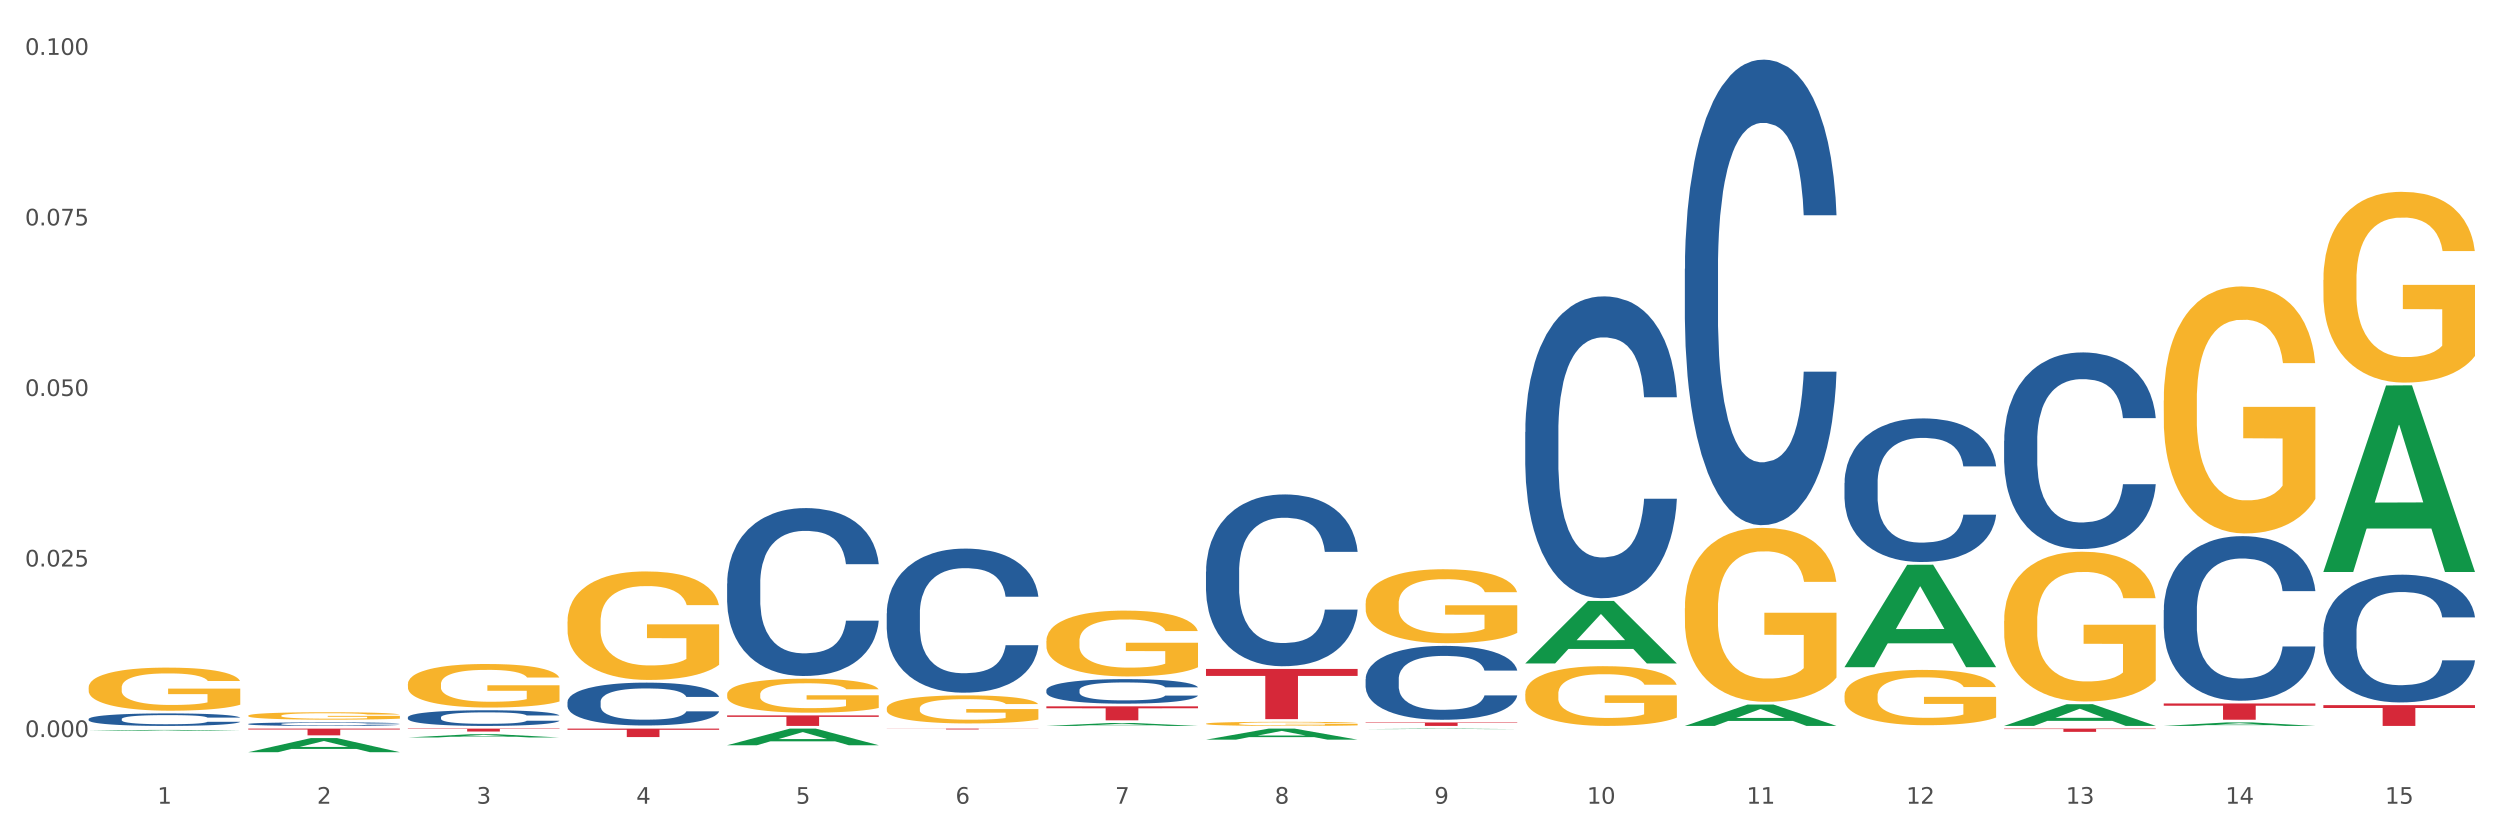 <?xml version="1.0" encoding="utf-8" standalone="no"?>
<!DOCTYPE svg PUBLIC "-//W3C//DTD SVG 1.1//EN"
  "http://www.w3.org/Graphics/SVG/1.1/DTD/svg11.dtd">
<svg xmlns:xlink="http://www.w3.org/1999/xlink" width="1080pt" height="360pt" viewBox="0 0 1080 360" xmlns="http://www.w3.org/2000/svg" version="1.1">
 <rect x="0" y="0" width="1080" height="360" fill="#333333" stroke="none"/>
 <defs>
  <style type="text/css">*{stroke-linejoin: round; stroke-linecap: butt}</style>
 </defs>
 <g id="figure_1">
  <g id="patch_1">
   <path d="M 0 360 
L 1080 360 
L 1080 0 
L 0 0 
z
" style="fill: #ffffff; stroke: #ffffff; stroke-linejoin: miter"/>
  </g>
  <g id="axes_1">
   <g id="matplotlib.axis_1">
    <g id="xtick_1">
     <g id="text_1">
      <!-- 1 -->
      <g style="fill: #4d4d4d" transform="translate(67.984 347.204) scale(0.096 -0.096)">
       <defs>
        <path id="DejaVuSans-31" d="M 794 531 
L 1825 531 
L 1825 4091 
L 703 3866 
L 703 4441 
L 1819 4666 
L 2450 4666 
L 2450 531 
L 3481 531 
L 3481 0 
L 794 0 
L 794 531 
z
" transform="scale(0.016)"/>
       </defs>
       <use xlink:href="#DejaVuSans-31"/>
      </g>
     </g>
    </g>
    <g id="xtick_2">
     <g id="text_2">
      <!-- 2 -->
      <g style="fill: #4d4d4d" transform="translate(136.942 347.204) scale(0.096 -0.096)">
       <defs>
        <path id="DejaVuSans-32" d="M 1228 531 
L 3431 531 
L 3431 0 
L 469 0 
L 469 531 
Q 828 903 1448 1529 
Q 2069 2156 2228 2338 
Q 2531 2678 2651 2914 
Q 2772 3150 2772 3378 
Q 2772 3750 2511 3984 
Q 2250 4219 1831 4219 
Q 1534 4219 1204 4116 
Q 875 4013 500 3803 
L 500 4441 
Q 881 4594 1212 4672 
Q 1544 4750 1819 4750 
Q 2544 4750 2975 4387 
Q 3406 4025 3406 3419 
Q 3406 3131 3298 2873 
Q 3191 2616 2906 2266 
Q 2828 2175 2409 1742 
Q 1991 1309 1228 531 
z
" transform="scale(0.016)"/>
       </defs>
       <use xlink:href="#DejaVuSans-32"/>
      </g>
     </g>
    </g>
    <g id="xtick_3">
     <g id="text_3">
      <!-- 3 -->
      <g style="fill: #4d4d4d" transform="translate(205.899 347.204) scale(0.096 -0.096)">
       <defs>
        <path id="DejaVuSans-33" d="M 2597 2516 
Q 3050 2419 3304 2112 
Q 3559 1806 3559 1356 
Q 3559 666 3084 287 
Q 2609 -91 1734 -91 
Q 1441 -91 1130 -33 
Q 819 25 488 141 
L 488 750 
Q 750 597 1062 519 
Q 1375 441 1716 441 
Q 2309 441 2620 675 
Q 2931 909 2931 1356 
Q 2931 1769 2642 2001 
Q 2353 2234 1838 2234 
L 1294 2234 
L 1294 2753 
L 1863 2753 
Q 2328 2753 2575 2939 
Q 2822 3125 2822 3475 
Q 2822 3834 2567 4026 
Q 2313 4219 1838 4219 
Q 1578 4219 1281 4162 
Q 984 4106 628 3988 
L 628 4550 
Q 988 4650 1302 4700 
Q 1616 4750 1894 4750 
Q 2613 4750 3031 4423 
Q 3450 4097 3450 3541 
Q 3450 3153 3228 2886 
Q 3006 2619 2597 2516 
z
" transform="scale(0.016)"/>
       </defs>
       <use xlink:href="#DejaVuSans-33"/>
      </g>
     </g>
    </g>
    <g id="xtick_4">
     <g id="text_4">
      <!-- 4 -->
      <g style="fill: #4d4d4d" transform="translate(274.857 347.204) scale(0.096 -0.096)">
       <defs>
        <path id="DejaVuSans-34" d="M 2419 4116 
L 825 1625 
L 2419 1625 
L 2419 4116 
z
M 2253 4666 
L 3047 4666 
L 3047 1625 
L 3713 1625 
L 3713 1100 
L 3047 1100 
L 3047 0 
L 2419 0 
L 2419 1100 
L 313 1100 
L 313 1709 
L 2253 4666 
z
" transform="scale(0.016)"/>
       </defs>
       <use xlink:href="#DejaVuSans-34"/>
      </g>
     </g>
    </g>
    <g id="xtick_5">
     <g id="text_5">
      <!-- 5 -->
      <g style="fill: #4d4d4d" transform="translate(343.815 347.204) scale(0.096 -0.096)">
       <defs>
        <path id="DejaVuSans-35" d="M 691 4666 
L 3169 4666 
L 3169 4134 
L 1269 4134 
L 1269 2991 
Q 1406 3038 1543 3061 
Q 1681 3084 1819 3084 
Q 2600 3084 3056 2656 
Q 3513 2228 3513 1497 
Q 3513 744 3044 326 
Q 2575 -91 1722 -91 
Q 1428 -91 1123 -41 
Q 819 9 494 109 
L 494 744 
Q 775 591 1075 516 
Q 1375 441 1709 441 
Q 2250 441 2565 725 
Q 2881 1009 2881 1497 
Q 2881 1984 2565 2268 
Q 2250 2553 1709 2553 
Q 1456 2553 1204 2497 
Q 953 2441 691 2322 
L 691 4666 
z
" transform="scale(0.016)"/>
       </defs>
       <use xlink:href="#DejaVuSans-35"/>
      </g>
     </g>
    </g>
    <g id="xtick_6">
     <g id="text_6">
      <!-- 6 -->
      <g style="fill: #4d4d4d" transform="translate(412.772 347.204) scale(0.096 -0.096)">
       <defs>
        <path id="DejaVuSans-36" d="M 2113 2584 
Q 1688 2584 1439 2293 
Q 1191 2003 1191 1497 
Q 1191 994 1439 701 
Q 1688 409 2113 409 
Q 2538 409 2786 701 
Q 3034 994 3034 1497 
Q 3034 2003 2786 2293 
Q 2538 2584 2113 2584 
z
M 3366 4563 
L 3366 3988 
Q 3128 4100 2886 4159 
Q 2644 4219 2406 4219 
Q 1781 4219 1451 3797 
Q 1122 3375 1075 2522 
Q 1259 2794 1537 2939 
Q 1816 3084 2150 3084 
Q 2853 3084 3261 2657 
Q 3669 2231 3669 1497 
Q 3669 778 3244 343 
Q 2819 -91 2113 -91 
Q 1303 -91 875 529 
Q 447 1150 447 2328 
Q 447 3434 972 4092 
Q 1497 4750 2381 4750 
Q 2619 4750 2861 4703 
Q 3103 4656 3366 4563 
z
" transform="scale(0.016)"/>
       </defs>
       <use xlink:href="#DejaVuSans-36"/>
      </g>
     </g>
    </g>
    <g id="xtick_7">
     <g id="text_7">
      <!-- 7 -->
      <g style="fill: #4d4d4d" transform="translate(481.73 347.204) scale(0.096 -0.096)">
       <defs>
        <path id="DejaVuSans-37" d="M 525 4666 
L 3525 4666 
L 3525 4397 
L 1831 0 
L 1172 0 
L 2766 4134 
L 525 4134 
L 525 4666 
z
" transform="scale(0.016)"/>
       </defs>
       <use xlink:href="#DejaVuSans-37"/>
      </g>
     </g>
    </g>
    <g id="xtick_8">
     <g id="text_8">
      <!-- 8 -->
      <g style="fill: #4d4d4d" transform="translate(550.688 347.204) scale(0.096 -0.096)">
       <defs>
        <path id="DejaVuSans-38" d="M 2034 2216 
Q 1584 2216 1326 1975 
Q 1069 1734 1069 1313 
Q 1069 891 1326 650 
Q 1584 409 2034 409 
Q 2484 409 2743 651 
Q 3003 894 3003 1313 
Q 3003 1734 2745 1975 
Q 2488 2216 2034 2216 
z
M 1403 2484 
Q 997 2584 770 2862 
Q 544 3141 544 3541 
Q 544 4100 942 4425 
Q 1341 4750 2034 4750 
Q 2731 4750 3128 4425 
Q 3525 4100 3525 3541 
Q 3525 3141 3298 2862 
Q 3072 2584 2669 2484 
Q 3125 2378 3379 2068 
Q 3634 1759 3634 1313 
Q 3634 634 3220 271 
Q 2806 -91 2034 -91 
Q 1263 -91 848 271 
Q 434 634 434 1313 
Q 434 1759 690 2068 
Q 947 2378 1403 2484 
z
M 1172 3481 
Q 1172 3119 1398 2916 
Q 1625 2713 2034 2713 
Q 2441 2713 2670 2916 
Q 2900 3119 2900 3481 
Q 2900 3844 2670 4047 
Q 2441 4250 2034 4250 
Q 1625 4250 1398 4047 
Q 1172 3844 1172 3481 
z
" transform="scale(0.016)"/>
       </defs>
       <use xlink:href="#DejaVuSans-38"/>
      </g>
     </g>
    </g>
    <g id="xtick_9">
     <g id="text_9">
      <!-- 9 -->
      <g style="fill: #4d4d4d" transform="translate(619.645 347.204) scale(0.096 -0.096)">
       <defs>
        <path id="DejaVuSans-39" d="M 703 97 
L 703 672 
Q 941 559 1184 500 
Q 1428 441 1663 441 
Q 2288 441 2617 861 
Q 2947 1281 2994 2138 
Q 2813 1869 2534 1725 
Q 2256 1581 1919 1581 
Q 1219 1581 811 2004 
Q 403 2428 403 3163 
Q 403 3881 828 4315 
Q 1253 4750 1959 4750 
Q 2769 4750 3195 4129 
Q 3622 3509 3622 2328 
Q 3622 1225 3098 567 
Q 2575 -91 1691 -91 
Q 1453 -91 1209 -44 
Q 966 3 703 97 
z
M 1959 2075 
Q 2384 2075 2632 2365 
Q 2881 2656 2881 3163 
Q 2881 3666 2632 3958 
Q 2384 4250 1959 4250 
Q 1534 4250 1286 3958 
Q 1038 3666 1038 3163 
Q 1038 2656 1286 2365 
Q 1534 2075 1959 2075 
z
" transform="scale(0.016)"/>
       </defs>
       <use xlink:href="#DejaVuSans-39"/>
      </g>
     </g>
    </g>
    <g id="xtick_10">
     <g id="text_10">
      <!-- 10 -->
      <g style="fill: #4d4d4d" transform="translate(685.549 347.204) scale(0.096 -0.096)">
       <defs>
        <path id="DejaVuSans-30" d="M 2034 4250 
Q 1547 4250 1301 3770 
Q 1056 3291 1056 2328 
Q 1056 1369 1301 889 
Q 1547 409 2034 409 
Q 2525 409 2770 889 
Q 3016 1369 3016 2328 
Q 3016 3291 2770 3770 
Q 2525 4250 2034 4250 
z
M 2034 4750 
Q 2819 4750 3233 4129 
Q 3647 3509 3647 2328 
Q 3647 1150 3233 529 
Q 2819 -91 2034 -91 
Q 1250 -91 836 529 
Q 422 1150 422 2328 
Q 422 3509 836 4129 
Q 1250 4750 2034 4750 
z
" transform="scale(0.016)"/>
       </defs>
       <use xlink:href="#DejaVuSans-31"/>
       <use xlink:href="#DejaVuSans-30" transform="translate(63.623 0)"/>
      </g>
     </g>
    </g>
    <g id="xtick_11">
     <g id="text_11">
      <!-- 11 -->
      <g style="fill: #4d4d4d" transform="translate(754.506 347.204) scale(0.096 -0.096)">
       <use xlink:href="#DejaVuSans-31"/>
       <use xlink:href="#DejaVuSans-31" transform="translate(63.623 0)"/>
      </g>
     </g>
    </g>
    <g id="xtick_12">
     <g id="text_12">
      <!-- 12 -->
      <g style="fill: #4d4d4d" transform="translate(823.464 347.204) scale(0.096 -0.096)">
       <use xlink:href="#DejaVuSans-31"/>
       <use xlink:href="#DejaVuSans-32" transform="translate(63.623 0)"/>
      </g>
     </g>
    </g>
    <g id="xtick_13">
     <g id="text_13">
      <!-- 13 -->
      <g style="fill: #4d4d4d" transform="translate(892.422 347.204) scale(0.096 -0.096)">
       <use xlink:href="#DejaVuSans-31"/>
       <use xlink:href="#DejaVuSans-33" transform="translate(63.623 0)"/>
      </g>
     </g>
    </g>
    <g id="xtick_14">
     <g id="text_14">
      <!-- 14 -->
      <g style="fill: #4d4d4d" transform="translate(961.379 347.204) scale(0.096 -0.096)">
       <use xlink:href="#DejaVuSans-31"/>
       <use xlink:href="#DejaVuSans-34" transform="translate(63.623 0)"/>
      </g>
     </g>
    </g>
    <g id="xtick_15">
     <g id="text_15">
      <!-- 15 -->
      <g style="fill: #4d4d4d" transform="translate(1030.337 347.204) scale(0.096 -0.096)">
       <use xlink:href="#DejaVuSans-31"/>
       <use xlink:href="#DejaVuSans-35" transform="translate(63.623 0)"/>
      </g>
     </g>
    </g>
    <g id="xtick_16"/>
    <g id="xtick_17"/>
    <g id="xtick_18"/>
    <g id="xtick_19"/>
    <g id="xtick_20"/>
    <g id="xtick_21"/>
    <g id="xtick_22"/>
    <g id="xtick_23"/>
    <g id="xtick_24"/>
    <g id="xtick_25"/>
    <g id="xtick_26"/>
    <g id="xtick_27"/>
    <g id="xtick_28"/>
    <g id="xtick_29"/>
   </g>
   <g id="matplotlib.axis_2">
    <g id="ytick_1">
     <g id="text_16">
      <!-- 0.000 -->
      <g style="fill: #4d4d4d" transform="translate(10.8 318.404) scale(0.096 -0.096)">
       <defs>
        <path id="DejaVuSans-2e" d="M 684 794 
L 1344 794 
L 1344 0 
L 684 0 
L 684 794 
z
" transform="scale(0.016)"/>
       </defs>
       <use xlink:href="#DejaVuSans-30"/>
       <use xlink:href="#DejaVuSans-2e" transform="translate(63.623 0)"/>
       <use xlink:href="#DejaVuSans-30" transform="translate(95.41 0)"/>
       <use xlink:href="#DejaVuSans-30" transform="translate(159.033 0)"/>
       <use xlink:href="#DejaVuSans-30" transform="translate(222.656 0)"/>
      </g>
     </g>
    </g>
    <g id="ytick_2">
     <g id="text_17">
      <!-- 0.025 -->
      <g style="fill: #4d4d4d" transform="translate(10.8 244.73) scale(0.096 -0.096)">
       <use xlink:href="#DejaVuSans-30"/>
       <use xlink:href="#DejaVuSans-2e" transform="translate(63.623 0)"/>
       <use xlink:href="#DejaVuSans-30" transform="translate(95.41 0)"/>
       <use xlink:href="#DejaVuSans-32" transform="translate(159.033 0)"/>
       <use xlink:href="#DejaVuSans-35" transform="translate(222.656 0)"/>
      </g>
     </g>
    </g>
    <g id="ytick_3">
     <g id="text_18">
      <!-- 0.050 -->
      <g style="fill: #4d4d4d" transform="translate(10.8 171.057) scale(0.096 -0.096)">
       <use xlink:href="#DejaVuSans-30"/>
       <use xlink:href="#DejaVuSans-2e" transform="translate(63.623 0)"/>
       <use xlink:href="#DejaVuSans-30" transform="translate(95.41 0)"/>
       <use xlink:href="#DejaVuSans-35" transform="translate(159.033 0)"/>
       <use xlink:href="#DejaVuSans-30" transform="translate(222.656 0)"/>
      </g>
     </g>
    </g>
    <g id="ytick_4">
     <g id="text_19">
      <!-- 0.075 -->
      <g style="fill: #4d4d4d" transform="translate(10.8 97.383) scale(0.096 -0.096)">
       <use xlink:href="#DejaVuSans-30"/>
       <use xlink:href="#DejaVuSans-2e" transform="translate(63.623 0)"/>
       <use xlink:href="#DejaVuSans-30" transform="translate(95.41 0)"/>
       <use xlink:href="#DejaVuSans-37" transform="translate(159.033 0)"/>
       <use xlink:href="#DejaVuSans-35" transform="translate(222.656 0)"/>
      </g>
     </g>
    </g>
    <g id="ytick_5">
     <g id="text_20">
      <!-- 0.100 -->
      <g style="fill: #4d4d4d" transform="translate(10.8 23.709) scale(0.096 -0.096)">
       <use xlink:href="#DejaVuSans-30"/>
       <use xlink:href="#DejaVuSans-2e" transform="translate(63.623 0)"/>
       <use xlink:href="#DejaVuSans-31" transform="translate(95.41 0)"/>
       <use xlink:href="#DejaVuSans-30" transform="translate(159.033 0)"/>
       <use xlink:href="#DejaVuSans-30" transform="translate(222.656 0)"/>
      </g>
     </g>
    </g>
    <g id="ytick_6"/>
    <g id="ytick_7"/>
    <g id="ytick_8"/>
    <g id="ytick_9"/>
   </g>
   <g id="PolyCollection_1">
    <path d="M 38.283 315.787 
L 38.351 315.787 
L 65.365 315.323 
L 76.576 315.322 
L 103.793 315.788 
L 90.826 315.788 
L 84.95 315.68 
L 57.058 315.68 
L 56.855 315.682 
L 51.182 315.788 
L 38.283 315.788 
L 38.283 315.787 
L 60.57 315.615 
L 81.438 315.615 
L 71.105 315.422 
L 70.97 315.421 
L 70.835 315.422 
L 60.502 315.615 
L 60.57 315.615 
L 38.283 315.787 
z
" clip-path="url(#p6c997f8d92)" style="fill: #109648"/>
    <path d="M 314.114 309.039 
L 379.623 309.039 
L 379.623 309.673 
L 353.854 309.677 
L 353.854 313.601 
L 339.728 313.601 
L 339.728 309.677 
L 314.114 309.673 
L 314.114 309.043 
L 314.114 309.039 
z
" clip-path="url(#p6c997f8d92)" style="fill: #d62839"/>
    <path d="M 245.156 314.757 
L 310.666 314.757 
L 310.666 315.263 
L 284.897 315.267 
L 284.897 318.402 
L 270.77 318.402 
L 270.77 315.267 
L 245.156 315.263 
L 245.156 314.76 
L 245.156 314.757 
z
" clip-path="url(#p6c997f8d92)" style="fill: #d62839"/>
    <path d="M 176.198 314.757 
L 241.708 314.757 
L 241.708 314.932 
L 215.939 314.933 
L 215.939 316.02 
L 201.812 316.02 
L 201.812 314.933 
L 176.198 314.932 
L 176.198 314.758 
L 176.198 314.757 
z
" clip-path="url(#p6c997f8d92)" style="fill: #d62839"/>
    <path d="M 107.241 314.757 
L 172.75 314.757 
L 172.75 315.162 
L 146.981 315.165 
L 146.981 317.675 
L 132.855 317.675 
L 132.855 315.165 
L 107.241 315.162 
L 107.241 314.759 
L 107.241 314.757 
z
" clip-path="url(#p6c997f8d92)" style="fill: #d62839"/>
    <path d="M 38.283 297.014 
L 38.36 296.997 
L 38.36 296.384 
L 38.515 295.857 
L 39.288 294.581 
L 40.449 293.526 
L 41.299 292.965 
L 42.15 292.505 
L 43.156 292.046 
L 44.393 291.57 
L 46.636 290.872 
L 48.028 290.515 
L 49.73 290.14 
L 52.824 289.596 
L 55.066 289.29 
L 57.387 289.035 
L 61.177 288.728 
L 63.652 288.592 
L 66.281 288.49 
L 69.452 288.422 
L 71.85 288.405 
L 77.109 288.456 
L 81.595 288.609 
L 83.761 288.728 
L 86.545 288.933 
L 88.015 289.069 
L 90.412 289.341 
L 92.887 289.698 
L 94.589 290.004 
L 97.141 290.583 
L 99.075 291.161 
L 100.854 291.876 
L 101.782 292.369 
L 102.478 292.829 
L 103.097 293.356 
L 103.715 294.19 
L 89.794 294.19 
L 89.252 293.594 
L 88.401 293.033 
L 87.164 292.488 
L 86.081 292.148 
L 84.225 291.723 
L 82.523 291.45 
L 80.744 291.246 
L 78.579 291.076 
L 76.877 290.991 
L 74.48 290.923 
L 69.762 290.94 
L 66.591 291.076 
L 64.425 291.246 
L 63.033 291.399 
L 61.795 291.57 
L 60.403 291.808 
L 58.779 292.165 
L 57.619 292.488 
L 56.459 292.897 
L 55.531 293.305 
L 54.68 293.781 
L 53.984 294.292 
L 53.442 294.819 
L 52.978 295.466 
L 52.592 296.537 
L 52.592 298.868 
L 52.746 299.396 
L 53.133 300.093 
L 53.597 300.621 
L 54.37 301.25 
L 55.066 301.675 
L 56.381 302.288 
L 57.851 302.798 
L 59.011 303.121 
L 60.171 303.394 
L 62.182 303.768 
L 64.425 304.074 
L 66.359 304.261 
L 68.988 304.431 
L 70.767 304.5 
L 72.314 304.534 
L 76.104 304.534 
L 78.811 304.483 
L 81.827 304.363 
L 84.148 304.21 
L 86.081 304.023 
L 88.247 303.717 
L 89.639 303.428 
L 89.639 299.872 
L 72.623 299.855 
L 72.623 297.49 
L 103.793 297.49 
L 103.793 304.431 
L 102.478 304.789 
L 101.008 305.112 
L 99.462 305.401 
L 97.141 305.759 
L 94.357 306.099 
L 91.882 306.337 
L 89.252 306.541 
L 86.159 306.728 
L 82.137 306.898 
L 79.662 306.966 
L 76.568 307.017 
L 72.933 307.035 
L 69.762 307 
L 66.668 306.915 
L 63.42 306.762 
L 60.248 306.541 
L 57.851 306.32 
L 55.453 306.048 
L 52.901 305.69 
L 50.89 305.35 
L 49.343 305.044 
L 47.642 304.653 
L 45.785 304.142 
L 44.393 303.683 
L 43.156 303.207 
L 41.841 302.594 
L 40.913 302.067 
L 39.985 301.403 
L 39.443 300.91 
L 38.824 300.144 
L 38.36 299.072 
L 38.283 297.014 
z
" clip-path="url(#p6c997f8d92)" style="fill: #f7b32b"/>
    <path d="M 38.283 310.621 
L 38.36 310.616 
L 38.36 310.478 
L 38.593 310.29 
L 39.445 309.944 
L 40.529 309.683 
L 42.387 309.376 
L 43.394 309.248 
L 44.71 309.105 
L 47.42 308.872 
L 50.518 308.675 
L 52.686 308.566 
L 54.312 308.497 
L 57.951 308.373 
L 60.042 308.319 
L 62.21 308.274 
L 64.069 308.245 
L 67.166 308.21 
L 69.644 308.195 
L 72.509 308.19 
L 74.91 308.195 
L 78.084 308.215 
L 82.731 308.274 
L 84.512 308.309 
L 86.912 308.368 
L 89.39 308.447 
L 91.403 308.526 
L 93.726 308.64 
L 96.127 308.788 
L 98.45 308.976 
L 100.076 309.149 
L 101.392 309.332 
L 102.554 309.554 
L 103.406 309.796 
L 103.793 309.999 
L 89.622 309.999 
L 89.235 309.816 
L 88.461 309.618 
L 87.686 309.485 
L 86.835 309.376 
L 85.518 309.253 
L 84.357 309.174 
L 82.421 309.08 
L 80.64 309.021 
L 79.169 308.986 
L 77.388 308.956 
L 73.593 308.927 
L 70.883 308.927 
L 69.179 308.937 
L 67.089 308.961 
L 65.308 308.996 
L 63.217 309.055 
L 61.591 309.119 
L 59.965 309.203 
L 59.036 309.263 
L 57.642 309.371 
L 56.712 309.46 
L 55.474 309.613 
L 54.777 309.722 
L 53.538 310.004 
L 52.996 310.211 
L 52.763 310.355 
L 52.608 310.513 
L 52.608 311.283 
L 53.073 311.629 
L 53.46 311.777 
L 54.08 311.945 
L 55.241 312.163 
L 56.945 312.375 
L 58.726 312.528 
L 60.197 312.622 
L 61.591 312.691 
L 62.985 312.746 
L 64.688 312.795 
L 66.082 312.825 
L 68.173 312.855 
L 70.651 312.869 
L 72.587 312.869 
L 76.536 312.845 
L 78.317 312.82 
L 80.02 312.785 
L 81.879 312.731 
L 83.35 312.672 
L 84.202 312.627 
L 85.596 312.533 
L 86.68 312.435 
L 87.609 312.321 
L 88.228 312.222 
L 88.925 312.074 
L 89.467 311.906 
L 89.622 311.817 
L 103.793 311.817 
L 103.483 311.995 
L 102.941 312.168 
L 101.857 312.4 
L 101.005 312.533 
L 99.689 312.696 
L 98.295 312.835 
L 96.359 312.988 
L 94.578 313.102 
L 92.72 313.2 
L 90.706 313.289 
L 87.067 313.413 
L 85.75 313.447 
L 82.963 313.507 
L 80.795 313.541 
L 77.62 313.576 
L 74.368 313.596 
L 70.96 313.601 
L 67.94 313.591 
L 64.611 313.561 
L 62.52 313.531 
L 60.197 313.487 
L 57.487 313.418 
L 54.931 313.334 
L 52.531 313.235 
L 50.285 313.121 
L 48.195 312.993 
L 45.484 312.78 
L 43.471 312.573 
L 42 312.38 
L 40.993 312.217 
L 39.987 312.01 
L 39.445 311.866 
L 38.593 311.521 
L 38.283 311.199 
L 38.283 310.621 
z
" clip-path="url(#p6c997f8d92)" style="fill: #255c99"/>
    <path d="M 107.241 312.75 
L 107.318 312.749 
L 107.318 312.709 
L 107.55 312.656 
L 108.402 312.557 
L 109.486 312.482 
L 111.345 312.395 
L 112.351 312.358 
L 113.668 312.317 
L 116.378 312.251 
L 119.475 312.194 
L 121.644 312.163 
L 123.27 312.144 
L 126.909 312.108 
L 129 312.093 
L 131.168 312.08 
L 133.026 312.072 
L 136.124 312.062 
L 138.602 312.058 
L 141.467 312.056 
L 143.867 312.058 
L 147.042 312.063 
L 151.688 312.08 
L 153.469 312.09 
L 155.87 312.107 
L 158.348 312.13 
L 160.361 312.152 
L 162.684 312.185 
L 165.084 312.227 
L 167.407 312.281 
L 169.034 312.33 
L 170.35 312.382 
L 171.511 312.446 
L 172.363 312.515 
L 172.75 312.572 
L 158.58 312.572 
L 158.193 312.52 
L 157.418 312.464 
L 156.644 312.426 
L 155.792 312.395 
L 154.476 312.36 
L 153.314 312.337 
L 151.378 312.31 
L 149.597 312.293 
L 148.126 312.283 
L 146.345 312.275 
L 142.551 312.266 
L 139.841 312.266 
L 138.137 312.269 
L 136.046 312.276 
L 134.265 312.286 
L 132.175 312.303 
L 130.549 312.321 
L 128.922 312.345 
L 127.993 312.362 
L 126.599 312.393 
L 125.67 312.419 
L 124.431 312.462 
L 123.734 312.493 
L 122.495 312.574 
L 121.953 312.633 
L 121.721 312.674 
L 121.566 312.719 
L 121.566 312.939 
L 122.031 313.038 
L 122.418 313.08 
L 123.037 313.128 
L 124.199 313.19 
L 125.902 313.251 
L 127.683 313.295 
L 129.155 313.321 
L 130.549 313.341 
L 131.942 313.357 
L 133.646 313.371 
L 135.04 313.379 
L 137.13 313.388 
L 139.608 313.392 
L 141.544 313.392 
L 145.493 313.385 
L 147.274 313.378 
L 148.978 313.368 
L 150.836 313.352 
L 152.308 313.335 
L 153.159 313.323 
L 154.553 313.296 
L 155.637 313.268 
L 156.567 313.235 
L 157.186 313.207 
L 157.883 313.165 
L 158.425 313.117 
L 158.58 313.091 
L 172.75 313.091 
L 172.441 313.142 
L 171.899 313.192 
L 170.815 313.258 
L 169.963 313.296 
L 168.646 313.342 
L 167.253 313.382 
L 165.317 313.426 
L 163.536 313.458 
L 161.677 313.486 
L 159.664 313.512 
L 156.025 313.547 
L 154.708 313.557 
L 151.92 313.574 
L 149.752 313.584 
L 146.577 313.594 
L 143.325 313.599 
L 139.918 313.601 
L 136.898 313.598 
L 133.568 313.589 
L 131.478 313.581 
L 129.155 313.568 
L 126.444 313.548 
L 123.889 313.524 
L 121.489 313.496 
L 119.243 313.464 
L 117.152 313.427 
L 114.442 313.366 
L 112.429 313.307 
L 110.958 313.252 
L 109.951 313.206 
L 108.944 313.146 
L 108.402 313.106 
L 107.55 313.007 
L 107.241 312.915 
L 107.241 312.75 
z
" clip-path="url(#p6c997f8d92)" style="fill: #255c99"/>
    <path d="M 176.198 309.87 
L 176.276 309.863 
L 176.276 309.69 
L 176.508 309.455 
L 177.36 309.022 
L 178.444 308.694 
L 180.302 308.31 
L 181.309 308.149 
L 182.625 307.97 
L 185.336 307.679 
L 188.433 307.432 
L 190.601 307.296 
L 192.227 307.209 
L 195.867 307.054 
L 197.957 306.986 
L 200.126 306.93 
L 201.984 306.893 
L 205.081 306.85 
L 207.559 306.831 
L 210.424 306.825 
L 212.825 306.831 
L 216 306.856 
L 220.646 306.93 
L 222.427 306.974 
L 224.827 307.048 
L 227.305 307.147 
L 229.319 307.246 
L 231.642 307.388 
L 234.042 307.574 
L 236.365 307.809 
L 237.991 308.026 
L 239.308 308.255 
L 240.469 308.533 
L 241.321 308.836 
L 241.708 309.09 
L 227.538 309.09 
L 227.15 308.861 
L 226.376 308.613 
L 225.602 308.446 
L 224.75 308.31 
L 223.433 308.156 
L 222.272 308.057 
L 220.336 307.939 
L 218.555 307.865 
L 217.084 307.821 
L 215.303 307.784 
L 211.509 307.747 
L 208.798 307.747 
L 207.095 307.76 
L 205.004 307.791 
L 203.223 307.834 
L 201.132 307.908 
L 199.506 307.989 
L 197.88 308.094 
L 196.951 308.168 
L 195.557 308.304 
L 194.628 308.415 
L 193.389 308.607 
L 192.692 308.743 
L 191.453 309.096 
L 190.911 309.356 
L 190.679 309.535 
L 190.524 309.733 
L 190.524 310.699 
L 190.988 311.132 
L 191.376 311.317 
L 191.995 311.528 
L 193.157 311.8 
L 194.86 312.066 
L 196.641 312.258 
L 198.112 312.375 
L 199.506 312.462 
L 200.9 312.53 
L 202.604 312.592 
L 203.997 312.629 
L 206.088 312.666 
L 208.566 312.685 
L 210.502 312.685 
L 214.451 312.654 
L 216.232 312.623 
L 217.936 312.58 
L 219.794 312.512 
L 221.265 312.437 
L 222.117 312.382 
L 223.511 312.264 
L 224.595 312.14 
L 225.524 311.998 
L 226.144 311.874 
L 226.841 311.689 
L 227.383 311.478 
L 227.538 311.367 
L 241.708 311.367 
L 241.398 311.59 
L 240.856 311.806 
L 239.772 312.097 
L 238.92 312.264 
L 237.604 312.468 
L 236.21 312.642 
L 234.274 312.833 
L 232.493 312.976 
L 230.635 313.099 
L 228.622 313.211 
L 224.982 313.365 
L 223.666 313.409 
L 220.878 313.483 
L 218.71 313.526 
L 215.535 313.57 
L 212.283 313.594 
L 208.876 313.601 
L 205.856 313.588 
L 202.526 313.551 
L 200.435 313.514 
L 198.112 313.458 
L 195.402 313.372 
L 192.847 313.266 
L 190.446 313.143 
L 188.201 313 
L 186.11 312.84 
L 183.4 312.573 
L 181.386 312.314 
L 179.915 312.072 
L 178.909 311.868 
L 177.902 311.608 
L 177.36 311.429 
L 176.508 310.996 
L 176.198 310.593 
L 176.198 309.87 
z
" clip-path="url(#p6c997f8d92)" style="fill: #255c99"/>
    <path d="M 245.156 303.216 
L 245.233 303.199 
L 245.233 302.726 
L 245.466 302.083 
L 246.317 300.899 
L 247.402 300.003 
L 249.26 298.955 
L 250.267 298.515 
L 251.583 298.025 
L 254.293 297.23 
L 257.391 296.553 
L 259.559 296.181 
L 261.185 295.945 
L 264.824 295.522 
L 266.915 295.336 
L 269.083 295.184 
L 270.942 295.082 
L 274.039 294.964 
L 276.517 294.913 
L 279.382 294.896 
L 281.783 294.913 
L 284.957 294.981 
L 289.604 295.184 
L 291.385 295.302 
L 293.785 295.505 
L 296.263 295.775 
L 298.276 296.046 
L 300.599 296.435 
L 303 296.942 
L 305.323 297.585 
L 306.949 298.177 
L 308.265 298.802 
L 309.427 299.563 
L 310.279 300.392 
L 310.666 301.085 
L 296.495 301.085 
L 296.108 300.46 
L 295.334 299.783 
L 294.559 299.327 
L 293.708 298.955 
L 292.391 298.532 
L 291.23 298.261 
L 289.294 297.94 
L 287.513 297.737 
L 286.042 297.619 
L 284.261 297.517 
L 280.466 297.416 
L 277.756 297.416 
L 276.052 297.45 
L 273.962 297.534 
L 272.181 297.652 
L 270.09 297.855 
L 268.464 298.075 
L 266.838 298.363 
L 265.908 298.566 
L 264.515 298.938 
L 263.585 299.242 
L 262.346 299.766 
L 261.65 300.138 
L 260.411 301.102 
L 259.869 301.812 
L 259.636 302.303 
L 259.481 302.844 
L 259.481 305.482 
L 259.946 306.666 
L 260.333 307.173 
L 260.953 307.748 
L 262.114 308.492 
L 263.818 309.219 
L 265.599 309.743 
L 267.07 310.065 
L 268.464 310.302 
L 269.858 310.488 
L 271.561 310.657 
L 272.955 310.758 
L 275.046 310.86 
L 277.524 310.91 
L 279.46 310.91 
L 283.409 310.826 
L 285.19 310.741 
L 286.893 310.623 
L 288.752 310.437 
L 290.223 310.234 
L 291.075 310.082 
L 292.469 309.76 
L 293.553 309.422 
L 294.482 309.033 
L 295.101 308.695 
L 295.798 308.188 
L 296.34 307.613 
L 296.495 307.308 
L 310.666 307.308 
L 310.356 307.917 
L 309.814 308.509 
L 308.73 309.304 
L 307.878 309.76 
L 306.562 310.318 
L 305.168 310.792 
L 303.232 311.316 
L 301.451 311.705 
L 299.593 312.043 
L 297.579 312.348 
L 293.94 312.77 
L 292.623 312.889 
L 289.836 313.092 
L 287.668 313.21 
L 284.493 313.328 
L 281.241 313.396 
L 277.833 313.413 
L 274.813 313.379 
L 271.484 313.278 
L 269.393 313.176 
L 267.07 313.024 
L 264.36 312.787 
L 261.804 312.5 
L 259.404 312.162 
L 257.158 311.773 
L 255.068 311.333 
L 252.357 310.606 
L 250.344 309.896 
L 248.873 309.236 
L 247.866 308.678 
L 246.86 307.968 
L 246.317 307.477 
L 245.466 306.294 
L 245.156 305.195 
L 245.156 303.216 
z
" clip-path="url(#p6c997f8d92)" style="fill: #255c99"/>
    <path d="M 383.071 264.962 
L 383.149 264.905 
L 383.149 263.313 
L 383.381 261.152 
L 384.233 257.173 
L 385.317 254.16 
L 387.175 250.635 
L 388.182 249.157 
L 389.498 247.508 
L 392.209 244.836 
L 395.306 242.562 
L 397.474 241.311 
L 399.1 240.515 
L 402.74 239.094 
L 404.83 238.468 
L 406.999 237.957 
L 408.857 237.615 
L 411.954 237.217 
L 414.432 237.047 
L 417.297 236.99 
L 419.698 237.047 
L 422.873 237.274 
L 427.519 237.957 
L 429.3 238.355 
L 431.7 239.037 
L 434.178 239.946 
L 436.192 240.856 
L 438.515 242.164 
L 440.915 243.869 
L 443.238 246.03 
L 444.864 248.019 
L 446.181 250.123 
L 447.342 252.681 
L 448.194 255.467 
L 448.581 257.798 
L 434.411 257.798 
L 434.023 255.695 
L 433.249 253.42 
L 432.475 251.885 
L 431.623 250.635 
L 430.306 249.213 
L 429.145 248.304 
L 427.209 247.224 
L 425.428 246.541 
L 423.957 246.143 
L 422.176 245.802 
L 418.382 245.461 
L 415.671 245.461 
L 413.968 245.575 
L 411.877 245.859 
L 410.096 246.257 
L 408.005 246.939 
L 406.379 247.678 
L 404.753 248.645 
L 403.824 249.327 
L 402.43 250.578 
L 401.501 251.601 
L 400.262 253.364 
L 399.565 254.614 
L 398.326 257.855 
L 397.784 260.243 
L 397.552 261.891 
L 397.397 263.711 
L 397.397 272.58 
L 397.861 276.559 
L 398.248 278.265 
L 398.868 280.198 
L 400.029 282.699 
L 401.733 285.144 
L 403.514 286.907 
L 404.985 287.987 
L 406.379 288.783 
L 407.773 289.408 
L 409.477 289.977 
L 410.87 290.318 
L 412.961 290.659 
L 415.439 290.829 
L 417.375 290.829 
L 421.324 290.545 
L 423.105 290.261 
L 424.809 289.863 
L 426.667 289.238 
L 428.138 288.555 
L 428.99 288.044 
L 430.384 286.963 
L 431.468 285.826 
L 432.397 284.519 
L 433.017 283.382 
L 433.714 281.676 
L 434.256 279.743 
L 434.411 278.72 
L 448.581 278.72 
L 448.271 280.767 
L 447.729 282.756 
L 446.645 285.428 
L 445.793 286.963 
L 444.477 288.84 
L 443.083 290.431 
L 441.147 292.194 
L 439.366 293.501 
L 437.508 294.639 
L 435.495 295.662 
L 431.855 297.083 
L 430.539 297.481 
L 427.751 298.163 
L 425.583 298.561 
L 422.408 298.959 
L 419.156 299.187 
L 415.749 299.244 
L 412.729 299.13 
L 409.399 298.789 
L 407.308 298.448 
L 404.985 297.936 
L 402.275 297.14 
L 399.72 296.174 
L 397.319 295.036 
L 395.074 293.729 
L 392.983 292.251 
L 390.273 289.806 
L 388.259 287.418 
L 386.788 285.201 
L 385.782 283.325 
L 384.775 280.937 
L 384.233 279.288 
L 383.381 275.309 
L 383.071 271.613 
L 383.071 264.962 
z
" clip-path="url(#p6c997f8d92)" style="fill: #255c99"/>
    <path d="M 452.029 298.147 
L 452.106 298.138 
L 452.106 297.866 
L 452.339 297.499 
L 453.19 296.821 
L 454.275 296.308 
L 456.133 295.707 
L 457.14 295.456 
L 458.456 295.175 
L 461.166 294.72 
L 464.264 294.332 
L 466.432 294.119 
L 468.058 293.984 
L 471.697 293.742 
L 473.788 293.635 
L 475.956 293.548 
L 477.815 293.49 
L 480.912 293.422 
L 483.39 293.393 
L 486.255 293.384 
L 488.656 293.393 
L 491.83 293.432 
L 496.476 293.548 
L 498.257 293.616 
L 500.658 293.732 
L 503.136 293.887 
L 505.149 294.042 
L 507.472 294.265 
L 509.873 294.555 
L 512.196 294.923 
L 513.822 295.262 
L 515.138 295.62 
L 516.3 296.056 
L 517.152 296.53 
L 517.539 296.927 
L 503.368 296.927 
L 502.981 296.569 
L 502.207 296.182 
L 501.432 295.92 
L 500.581 295.707 
L 499.264 295.465 
L 498.103 295.31 
L 496.167 295.126 
L 494.386 295.01 
L 492.914 294.942 
L 491.133 294.884 
L 487.339 294.826 
L 484.629 294.826 
L 482.925 294.846 
L 480.835 294.894 
L 479.054 294.962 
L 476.963 295.078 
L 475.337 295.204 
L 473.711 295.368 
L 472.781 295.485 
L 471.388 295.698 
L 470.458 295.872 
L 469.219 296.172 
L 468.523 296.385 
L 467.284 296.937 
L 466.742 297.344 
L 466.509 297.624 
L 466.354 297.934 
L 466.354 299.445 
L 466.819 300.122 
L 467.206 300.413 
L 467.826 300.742 
L 468.987 301.168 
L 470.691 301.584 
L 472.472 301.885 
L 473.943 302.068 
L 475.337 302.204 
L 476.731 302.311 
L 478.434 302.407 
L 479.828 302.465 
L 481.919 302.524 
L 484.397 302.553 
L 486.333 302.553 
L 490.282 302.504 
L 492.063 302.456 
L 493.766 302.388 
L 495.625 302.281 
L 497.096 302.165 
L 497.948 302.078 
L 499.342 301.894 
L 500.426 301.701 
L 501.355 301.478 
L 501.974 301.284 
L 502.671 300.994 
L 503.213 300.665 
L 503.368 300.49 
L 517.539 300.49 
L 517.229 300.839 
L 516.687 301.178 
L 515.603 301.633 
L 514.751 301.894 
L 513.435 302.214 
L 512.041 302.485 
L 510.105 302.785 
L 508.324 303.008 
L 506.466 303.201 
L 504.452 303.376 
L 500.813 303.618 
L 499.496 303.685 
L 496.709 303.802 
L 494.541 303.869 
L 491.366 303.937 
L 488.114 303.976 
L 484.706 303.986 
L 481.686 303.966 
L 478.357 303.908 
L 476.266 303.85 
L 473.943 303.763 
L 471.233 303.627 
L 468.677 303.463 
L 466.277 303.269 
L 464.031 303.046 
L 461.941 302.795 
L 459.23 302.378 
L 457.217 301.972 
L 455.746 301.594 
L 454.739 301.275 
L 453.733 300.868 
L 453.19 300.587 
L 452.339 299.909 
L 452.029 299.28 
L 452.029 298.147 
z
" clip-path="url(#p6c997f8d92)" style="fill: #255c99"/>
    <path d="M 520.987 246.943 
L 521.064 246.875 
L 521.064 244.977 
L 521.296 242.401 
L 522.148 237.655 
L 523.232 234.062 
L 525.091 229.859 
L 526.097 228.097 
L 527.414 226.131 
L 530.124 222.945 
L 533.221 220.233 
L 535.389 218.742 
L 537.016 217.793 
L 540.655 216.098 
L 542.746 215.352 
L 544.914 214.742 
L 546.772 214.335 
L 549.87 213.861 
L 552.348 213.657 
L 555.213 213.59 
L 557.613 213.657 
L 560.788 213.928 
L 565.434 214.742 
L 567.215 215.217 
L 569.616 216.03 
L 572.094 217.115 
L 574.107 218.199 
L 576.43 219.758 
L 578.83 221.792 
L 581.153 224.368 
L 582.78 226.741 
L 584.096 229.249 
L 585.257 232.3 
L 586.109 235.622 
L 586.496 238.401 
L 572.326 238.401 
L 571.939 235.893 
L 571.164 233.181 
L 570.39 231.351 
L 569.538 229.859 
L 568.222 228.165 
L 567.06 227.08 
L 565.124 225.792 
L 563.343 224.978 
L 561.872 224.504 
L 560.091 224.097 
L 556.297 223.69 
L 553.587 223.69 
L 551.883 223.826 
L 549.792 224.165 
L 548.011 224.639 
L 545.921 225.453 
L 544.294 226.334 
L 542.668 227.487 
L 541.739 228.3 
L 540.345 229.792 
L 539.416 231.012 
L 538.177 233.113 
L 537.48 234.605 
L 536.241 238.469 
L 535.699 241.316 
L 535.467 243.282 
L 535.312 245.451 
L 535.312 256.027 
L 535.777 260.772 
L 536.164 262.806 
L 536.783 265.11 
L 537.945 268.093 
L 539.648 271.008 
L 541.429 273.11 
L 542.901 274.398 
L 544.294 275.347 
L 545.688 276.093 
L 547.392 276.77 
L 548.786 277.177 
L 550.876 277.584 
L 553.354 277.787 
L 555.29 277.787 
L 559.239 277.448 
L 561.02 277.109 
L 562.724 276.635 
L 564.582 275.889 
L 566.054 275.076 
L 566.905 274.466 
L 568.299 273.178 
L 569.383 271.822 
L 570.313 270.263 
L 570.932 268.907 
L 571.629 266.873 
L 572.171 264.568 
L 572.326 263.348 
L 586.496 263.348 
L 586.187 265.788 
L 585.645 268.161 
L 584.561 271.347 
L 583.709 273.178 
L 582.392 275.415 
L 580.999 277.313 
L 579.063 279.414 
L 577.282 280.974 
L 575.423 282.329 
L 573.41 283.55 
L 569.77 285.244 
L 568.454 285.719 
L 565.666 286.532 
L 563.498 287.007 
L 560.323 287.481 
L 557.071 287.753 
L 553.664 287.82 
L 550.644 287.685 
L 547.314 287.278 
L 545.224 286.871 
L 542.901 286.261 
L 540.19 285.312 
L 537.635 284.16 
L 535.235 282.804 
L 532.989 281.245 
L 530.898 279.482 
L 528.188 276.567 
L 526.175 273.72 
L 524.703 271.076 
L 523.697 268.839 
L 522.69 265.992 
L 522.148 264.026 
L 521.296 259.28 
L 520.987 254.874 
L 520.987 246.943 
z
" clip-path="url(#p6c997f8d92)" style="fill: #255c99"/>
    <path d="M 589.944 293.364 
L 590.022 293.335 
L 590.022 292.519 
L 590.254 291.411 
L 591.106 289.369 
L 592.19 287.824 
L 594.048 286.016 
L 595.055 285.257 
L 596.371 284.412 
L 599.082 283.041 
L 602.179 281.875 
L 604.347 281.233 
L 605.973 280.825 
L 609.613 280.096 
L 611.703 279.775 
L 613.872 279.512 
L 615.73 279.337 
L 618.827 279.133 
L 621.305 279.046 
L 624.17 279.017 
L 626.571 279.046 
L 629.746 279.163 
L 634.392 279.512 
L 636.173 279.717 
L 638.573 280.067 
L 641.051 280.533 
L 643.064 281 
L 645.388 281.67 
L 647.788 282.545 
L 650.111 283.653 
L 651.737 284.674 
L 653.054 285.753 
L 654.215 287.065 
L 655.067 288.494 
L 655.454 289.69 
L 641.283 289.69 
L 640.896 288.611 
L 640.122 287.445 
L 639.348 286.657 
L 638.496 286.016 
L 637.179 285.287 
L 636.018 284.82 
L 634.082 284.266 
L 632.301 283.916 
L 630.83 283.712 
L 629.049 283.537 
L 625.255 283.362 
L 622.544 283.362 
L 620.841 283.42 
L 618.75 283.566 
L 616.969 283.77 
L 614.878 284.12 
L 613.252 284.499 
L 611.626 284.995 
L 610.697 285.345 
L 609.303 285.986 
L 608.374 286.511 
L 607.135 287.415 
L 606.438 288.057 
L 605.199 289.719 
L 604.657 290.944 
L 604.425 291.79 
L 604.27 292.723 
L 604.27 297.272 
L 604.734 299.313 
L 605.121 300.188 
L 605.741 301.18 
L 606.902 302.463 
L 608.606 303.717 
L 610.387 304.621 
L 611.858 305.175 
L 613.252 305.583 
L 614.646 305.904 
L 616.35 306.196 
L 617.743 306.371 
L 619.834 306.546 
L 622.312 306.633 
L 624.248 306.633 
L 628.197 306.487 
L 629.978 306.341 
L 631.682 306.137 
L 633.54 305.817 
L 635.011 305.467 
L 635.863 305.204 
L 637.257 304.65 
L 638.341 304.067 
L 639.27 303.396 
L 639.89 302.813 
L 640.587 301.938 
L 641.129 300.947 
L 641.283 300.422 
L 655.454 300.422 
L 655.144 301.471 
L 654.602 302.492 
L 653.518 303.863 
L 652.666 304.65 
L 651.35 305.612 
L 649.956 306.429 
L 648.02 307.333 
L 646.239 308.004 
L 644.381 308.587 
L 642.368 309.112 
L 638.728 309.841 
L 637.412 310.045 
L 634.624 310.395 
L 632.456 310.599 
L 629.281 310.803 
L 626.029 310.92 
L 622.622 310.949 
L 619.602 310.891 
L 616.272 310.716 
L 614.181 310.541 
L 611.858 310.278 
L 609.148 309.87 
L 606.593 309.374 
L 604.192 308.791 
L 601.947 308.12 
L 599.856 307.362 
L 597.146 306.108 
L 595.132 304.883 
L 593.661 303.746 
L 592.654 302.784 
L 591.648 301.559 
L 591.106 300.713 
L 590.254 298.672 
L 589.944 296.776 
L 589.944 293.364 
z
" clip-path="url(#p6c997f8d92)" style="fill: #255c99"/>
    <path d="M 658.902 186.622 
L 658.979 186.503 
L 658.979 183.168 
L 659.212 178.643 
L 660.063 170.306 
L 661.148 163.994 
L 663.006 156.61 
L 664.013 153.514 
L 665.329 150.06 
L 668.039 144.463 
L 671.137 139.699 
L 673.305 137.079 
L 674.931 135.412 
L 678.57 132.435 
L 680.661 131.125 
L 682.829 130.053 
L 684.688 129.338 
L 687.785 128.505 
L 690.263 128.147 
L 693.128 128.028 
L 695.529 128.147 
L 698.703 128.624 
L 703.349 130.053 
L 705.13 130.887 
L 707.531 132.316 
L 710.009 134.221 
L 712.022 136.127 
L 714.345 138.866 
L 716.746 142.438 
L 719.069 146.964 
L 720.695 151.132 
L 722.011 155.539 
L 723.173 160.898 
L 724.025 166.733 
L 724.412 171.616 
L 710.241 171.616 
L 709.854 167.21 
L 709.08 162.446 
L 708.305 159.23 
L 707.454 156.61 
L 706.137 153.633 
L 704.976 151.728 
L 703.04 149.465 
L 701.259 148.036 
L 699.787 147.202 
L 698.006 146.488 
L 694.212 145.773 
L 691.502 145.773 
L 689.798 146.011 
L 687.708 146.607 
L 685.927 147.44 
L 683.836 148.869 
L 682.21 150.418 
L 680.584 152.442 
L 679.654 153.871 
L 678.261 156.491 
L 677.331 158.635 
L 676.092 162.327 
L 675.396 164.947 
L 674.157 171.735 
L 673.615 176.737 
L 673.382 180.191 
L 673.227 184.002 
L 673.227 202.58 
L 673.692 210.917 
L 674.079 214.489 
L 674.699 218.538 
L 675.86 223.778 
L 677.564 228.899 
L 679.345 232.591 
L 680.816 234.854 
L 682.21 236.521 
L 683.604 237.831 
L 685.307 239.022 
L 686.701 239.737 
L 688.792 240.451 
L 691.27 240.809 
L 693.206 240.809 
L 697.155 240.213 
L 698.936 239.618 
L 700.639 238.784 
L 702.498 237.474 
L 703.969 236.045 
L 704.821 234.973 
L 706.215 232.71 
L 707.299 230.329 
L 708.228 227.589 
L 708.847 225.208 
L 709.544 221.635 
L 710.086 217.586 
L 710.241 215.442 
L 724.412 215.442 
L 724.102 219.729 
L 723.56 223.898 
L 722.476 229.495 
L 721.624 232.71 
L 720.308 236.64 
L 718.914 239.975 
L 716.978 243.667 
L 715.197 246.406 
L 713.339 248.788 
L 711.325 250.932 
L 707.686 253.909 
L 706.369 254.742 
L 703.582 256.172 
L 701.414 257.005 
L 698.239 257.839 
L 694.987 258.315 
L 691.579 258.434 
L 688.559 258.196 
L 685.23 257.482 
L 683.139 256.767 
L 680.816 255.695 
L 678.106 254.028 
L 675.55 252.003 
L 673.15 249.622 
L 670.904 246.882 
L 668.814 243.786 
L 666.103 238.665 
L 664.09 233.663 
L 662.619 229.019 
L 661.612 225.089 
L 660.605 220.087 
L 660.063 216.633 
L 659.212 208.297 
L 658.902 200.556 
L 658.902 186.622 
z
" clip-path="url(#p6c997f8d92)" style="fill: #255c99"/>
    <path d="M 727.86 116.125 
L 727.937 115.942 
L 727.937 110.799 
L 728.169 103.819 
L 729.021 90.962 
L 730.105 81.228 
L 731.964 69.84 
L 732.97 65.065 
L 734.287 59.739 
L 736.997 51.106 
L 740.094 43.759 
L 742.262 39.718 
L 743.889 37.147 
L 747.528 32.555 
L 749.619 30.535 
L 751.787 28.882 
L 753.645 27.78 
L 756.743 26.494 
L 759.221 25.943 
L 762.086 25.759 
L 764.486 25.943 
L 767.661 26.678 
L 772.307 28.882 
L 774.088 30.168 
L 776.489 32.372 
L 778.967 35.31 
L 780.98 38.249 
L 783.303 42.474 
L 785.703 47.984 
L 788.026 54.963 
L 789.652 61.392 
L 790.969 68.187 
L 792.13 76.453 
L 792.982 85.452 
L 793.369 92.983 
L 779.199 92.983 
L 778.812 86.187 
L 778.037 78.84 
L 777.263 73.881 
L 776.411 69.84 
L 775.095 65.249 
L 773.933 62.31 
L 771.997 58.82 
L 770.216 56.616 
L 768.745 55.33 
L 766.964 54.228 
L 763.17 53.126 
L 760.46 53.126 
L 758.756 53.494 
L 756.665 54.412 
L 754.884 55.698 
L 752.794 57.902 
L 751.167 60.29 
L 749.541 63.412 
L 748.612 65.616 
L 747.218 69.657 
L 746.289 72.963 
L 745.05 78.657 
L 744.353 82.697 
L 743.114 93.167 
L 742.572 100.881 
L 742.34 106.207 
L 742.185 112.085 
L 742.185 140.737 
L 742.65 153.594 
L 743.037 159.104 
L 743.656 165.349 
L 744.818 173.43 
L 746.521 181.328 
L 748.302 187.022 
L 749.774 190.512 
L 751.167 193.083 
L 752.561 195.104 
L 754.265 196.94 
L 755.659 198.042 
L 757.749 199.144 
L 760.227 199.695 
L 762.163 199.695 
L 766.112 198.777 
L 767.893 197.859 
L 769.597 196.573 
L 771.455 194.553 
L 772.927 192.348 
L 773.778 190.695 
L 775.172 187.206 
L 776.256 183.532 
L 777.186 179.308 
L 777.805 175.634 
L 778.502 170.124 
L 779.044 163.88 
L 779.199 160.574 
L 793.369 160.574 
L 793.06 167.186 
L 792.518 173.614 
L 791.433 182.247 
L 790.582 187.206 
L 789.265 193.267 
L 787.871 198.41 
L 785.936 204.103 
L 784.155 208.328 
L 782.296 212.001 
L 780.283 215.307 
L 776.643 219.899 
L 775.327 221.185 
L 772.539 223.389 
L 770.371 224.674 
L 767.196 225.96 
L 763.944 226.695 
L 760.537 226.879 
L 757.517 226.511 
L 754.187 225.409 
L 752.097 224.307 
L 749.774 222.654 
L 747.063 220.083 
L 744.508 216.96 
L 742.108 213.287 
L 739.862 209.062 
L 737.771 204.287 
L 735.061 196.389 
L 733.048 188.675 
L 731.576 181.512 
L 730.57 175.451 
L 729.563 167.737 
L 729.021 162.41 
L 728.169 149.553 
L 727.86 137.615 
L 727.86 116.125 
z
" clip-path="url(#p6c997f8d92)" style="fill: #255c99"/>
    <path d="M 796.817 208.625 
L 796.895 208.568 
L 796.895 206.982 
L 797.127 204.829 
L 797.979 200.862 
L 799.063 197.859 
L 800.921 194.346 
L 801.928 192.873 
L 803.244 191.229 
L 805.955 188.566 
L 809.052 186.3 
L 811.22 185.053 
L 812.846 184.26 
L 816.486 182.843 
L 818.576 182.22 
L 820.745 181.71 
L 822.603 181.37 
L 825.7 180.974 
L 828.178 180.804 
L 831.043 180.747 
L 833.444 180.804 
L 836.619 181.03 
L 841.265 181.71 
L 843.046 182.107 
L 845.446 182.787 
L 847.924 183.693 
L 849.937 184.6 
L 852.261 185.903 
L 854.661 187.603 
L 856.984 189.756 
L 858.61 191.739 
L 859.927 193.836 
L 861.088 196.386 
L 861.94 199.162 
L 862.327 201.485 
L 848.156 201.485 
L 847.769 199.389 
L 846.995 197.122 
L 846.221 195.593 
L 845.369 194.346 
L 844.052 192.929 
L 842.891 192.023 
L 840.955 190.946 
L 839.174 190.266 
L 837.703 189.87 
L 835.922 189.53 
L 832.127 189.19 
L 829.417 189.19 
L 827.714 189.303 
L 825.623 189.586 
L 823.842 189.983 
L 821.751 190.663 
L 820.125 191.399 
L 818.499 192.363 
L 817.57 193.043 
L 816.176 194.289 
L 815.247 195.309 
L 814.008 197.066 
L 813.311 198.312 
L 812.072 201.542 
L 811.53 203.922 
L 811.298 205.565 
L 811.143 207.378 
L 811.143 216.218 
L 811.607 220.184 
L 811.994 221.884 
L 812.614 223.811 
L 813.775 226.304 
L 815.479 228.74 
L 817.26 230.497 
L 818.731 231.573 
L 820.125 232.367 
L 821.519 232.99 
L 823.222 233.557 
L 824.616 233.897 
L 826.707 234.237 
L 829.185 234.407 
L 831.121 234.407 
L 835.07 234.123 
L 836.851 233.84 
L 838.555 233.443 
L 840.413 232.82 
L 841.884 232.14 
L 842.736 231.63 
L 844.13 230.553 
L 845.214 229.42 
L 846.143 228.117 
L 846.763 226.984 
L 847.46 225.284 
L 848.002 223.357 
L 848.156 222.337 
L 862.327 222.337 
L 862.017 224.377 
L 861.475 226.36 
L 860.391 229.024 
L 859.539 230.553 
L 858.223 232.423 
L 856.829 234.01 
L 854.893 235.766 
L 853.112 237.07 
L 851.254 238.203 
L 849.241 239.223 
L 845.601 240.639 
L 844.285 241.036 
L 841.497 241.716 
L 839.329 242.113 
L 836.154 242.509 
L 832.902 242.736 
L 829.495 242.793 
L 826.475 242.679 
L 823.145 242.339 
L 821.054 241.999 
L 818.731 241.489 
L 816.021 240.696 
L 813.466 239.733 
L 811.065 238.6 
L 808.82 237.296 
L 806.729 235.823 
L 804.019 233.387 
L 802.005 231.007 
L 800.534 228.797 
L 799.527 226.927 
L 798.521 224.547 
L 797.979 222.904 
L 797.127 218.938 
L 796.817 215.254 
L 796.817 208.625 
z
" clip-path="url(#p6c997f8d92)" style="fill: #255c99"/>
    <path d="M 865.775 190.409 
L 865.852 190.331 
L 865.852 188.159 
L 866.085 185.211 
L 866.936 179.781 
L 868.021 175.67 
L 869.879 170.86 
L 870.886 168.843 
L 872.202 166.593 
L 874.912 162.947 
L 878.01 159.844 
L 880.178 158.138 
L 881.804 157.052 
L 885.443 155.112 
L 887.534 154.259 
L 889.702 153.561 
L 891.561 153.095 
L 894.658 152.552 
L 897.136 152.319 
L 900.001 152.242 
L 902.402 152.319 
L 905.576 152.63 
L 910.222 153.561 
L 912.003 154.104 
L 914.404 155.035 
L 916.882 156.276 
L 918.895 157.517 
L 921.218 159.301 
L 923.619 161.628 
L 925.942 164.576 
L 927.568 167.291 
L 928.884 170.162 
L 930.046 173.653 
L 930.898 177.454 
L 931.285 180.634 
L 917.114 180.634 
L 916.727 177.764 
L 915.953 174.661 
L 915.178 172.567 
L 914.326 170.86 
L 913.01 168.921 
L 911.849 167.679 
L 909.913 166.205 
L 908.132 165.275 
L 906.66 164.731 
L 904.879 164.266 
L 901.085 163.801 
L 898.375 163.801 
L 896.671 163.956 
L 894.581 164.344 
L 892.8 164.887 
L 890.709 165.818 
L 889.083 166.826 
L 887.457 168.145 
L 886.527 169.076 
L 885.134 170.782 
L 884.204 172.179 
L 882.965 174.584 
L 882.269 176.29 
L 881.03 180.712 
L 880.488 183.97 
L 880.255 186.22 
L 880.1 188.702 
L 880.1 200.804 
L 880.565 206.234 
L 880.952 208.562 
L 881.572 211.199 
L 882.733 214.612 
L 884.437 217.948 
L 886.218 220.353 
L 887.689 221.827 
L 889.083 222.913 
L 890.477 223.766 
L 892.18 224.542 
L 893.574 225.008 
L 895.665 225.473 
L 898.143 225.706 
L 900.078 225.706 
L 904.028 225.318 
L 905.809 224.93 
L 907.512 224.387 
L 909.371 223.534 
L 910.842 222.603 
L 911.694 221.905 
L 913.088 220.431 
L 914.172 218.879 
L 915.101 217.095 
L 915.72 215.543 
L 916.417 213.216 
L 916.959 210.579 
L 917.114 209.182 
L 931.285 209.182 
L 930.975 211.975 
L 930.433 214.69 
L 929.349 218.336 
L 928.497 220.431 
L 927.181 222.991 
L 925.787 225.163 
L 923.851 227.568 
L 922.07 229.352 
L 920.212 230.903 
L 918.198 232.3 
L 914.559 234.239 
L 913.242 234.782 
L 910.455 235.713 
L 908.287 236.256 
L 905.112 236.799 
L 901.859 237.109 
L 898.452 237.187 
L 895.432 237.032 
L 892.103 236.566 
L 890.012 236.101 
L 887.689 235.403 
L 884.979 234.317 
L 882.423 232.998 
L 880.023 231.446 
L 877.777 229.662 
L 875.687 227.645 
L 872.976 224.309 
L 870.963 221.051 
L 869.492 218.026 
L 868.485 215.466 
L 867.478 212.208 
L 866.936 209.958 
L 866.085 204.528 
L 865.775 199.485 
L 865.775 190.409 
z
" clip-path="url(#p6c997f8d92)" style="fill: #255c99"/>
    <path d="M 383.071 314.757 
L 448.581 314.757 
L 448.581 314.808 
L 422.812 314.808 
L 422.812 315.126 
L 408.685 315.126 
L 408.685 314.808 
L 383.071 314.808 
L 383.071 314.757 
L 383.071 314.757 
z
" clip-path="url(#p6c997f8d92)" style="fill: #d62839"/>
    <path d="M 934.733 263.564 
L 934.81 263.499 
L 934.81 261.681 
L 935.042 259.213 
L 935.894 254.666 
L 936.978 251.224 
L 938.837 247.197 
L 939.843 245.508 
L 941.16 243.625 
L 943.87 240.572 
L 946.967 237.974 
L 949.135 236.545 
L 950.762 235.636 
L 954.401 234.012 
L 956.492 233.298 
L 958.66 232.713 
L 960.518 232.324 
L 963.616 231.869 
L 966.094 231.674 
L 968.959 231.609 
L 971.359 231.674 
L 974.534 231.934 
L 979.18 232.713 
L 980.961 233.168 
L 983.362 233.948 
L 985.839 234.987 
L 987.853 236.026 
L 990.176 237.52 
L 992.576 239.468 
L 994.899 241.936 
L 996.525 244.209 
L 997.842 246.613 
L 999.003 249.535 
L 999.855 252.718 
L 1000.242 255.381 
L 986.072 255.381 
L 985.685 252.978 
L 984.91 250.38 
L 984.136 248.626 
L 983.284 247.197 
L 981.968 245.573 
L 980.806 244.534 
L 978.87 243.3 
L 977.089 242.521 
L 975.618 242.066 
L 973.837 241.676 
L 970.043 241.287 
L 967.333 241.287 
L 965.629 241.417 
L 963.538 241.741 
L 961.757 242.196 
L 959.667 242.975 
L 958.04 243.82 
L 956.414 244.924 
L 955.485 245.703 
L 954.091 247.132 
L 953.162 248.301 
L 951.923 250.315 
L 951.226 251.744 
L 949.987 255.446 
L 949.445 258.173 
L 949.213 260.057 
L 949.058 262.135 
L 949.058 272.267 
L 949.523 276.814 
L 949.91 278.762 
L 950.529 280.971 
L 951.691 283.828 
L 953.394 286.621 
L 955.175 288.635 
L 956.647 289.869 
L 958.04 290.778 
L 959.434 291.492 
L 961.138 292.142 
L 962.532 292.531 
L 964.622 292.921 
L 967.1 293.116 
L 969.036 293.116 
L 972.985 292.791 
L 974.766 292.467 
L 976.47 292.012 
L 978.328 291.297 
L 979.8 290.518 
L 980.651 289.934 
L 982.045 288.7 
L 983.129 287.401 
L 984.058 285.907 
L 984.678 284.608 
L 985.375 282.659 
L 985.917 280.451 
L 986.072 279.282 
L 1000.242 279.282 
L 999.933 281.62 
L 999.391 283.893 
L 998.306 286.946 
L 997.455 288.7 
L 996.138 290.843 
L 994.744 292.661 
L 992.809 294.675 
L 991.028 296.169 
L 989.169 297.468 
L 987.156 298.637 
L 983.516 300.26 
L 982.2 300.715 
L 979.412 301.494 
L 977.244 301.949 
L 974.069 302.404 
L 970.817 302.664 
L 967.41 302.728 
L 964.39 302.599 
L 961.06 302.209 
L 958.97 301.819 
L 956.647 301.235 
L 953.936 300.325 
L 951.381 299.221 
L 948.981 297.922 
L 946.735 296.428 
L 944.644 294.74 
L 941.934 291.947 
L 939.921 289.219 
L 938.449 286.686 
L 937.443 284.543 
L 936.436 281.815 
L 935.894 279.931 
L 935.042 275.385 
L 934.733 271.163 
L 934.733 263.564 
z
" clip-path="url(#p6c997f8d92)" style="fill: #255c99"/>
    <path d="M 452.029 305.142 
L 517.539 305.142 
L 517.539 305.982 
L 491.769 305.988 
L 491.769 311.193 
L 477.643 311.193 
L 477.643 305.988 
L 452.029 305.982 
L 452.029 305.147 
L 452.029 305.142 
z
" clip-path="url(#p6c997f8d92)" style="fill: #d62839"/>
    <path d="M 589.944 312.105 
L 655.454 312.105 
L 655.454 312.313 
L 629.685 312.314 
L 629.685 313.601 
L 615.558 313.601 
L 615.558 312.314 
L 589.944 312.313 
L 589.944 312.106 
L 589.944 312.105 
z
" clip-path="url(#p6c997f8d92)" style="fill: #d62839"/>
    <path d="M 1003.69 120.956 
L 1003.768 120.881 
L 1003.768 118.171 
L 1003.922 115.837 
L 1004.696 110.192 
L 1005.856 105.524 
L 1006.707 103.04 
L 1007.557 101.007 
L 1008.563 98.975 
L 1009.8 96.867 
L 1012.043 93.781 
L 1013.435 92.2 
L 1015.137 90.544 
L 1018.231 88.135 
L 1020.474 86.78 
L 1022.794 85.65 
L 1026.584 84.295 
L 1029.059 83.693 
L 1031.688 83.241 
L 1034.86 82.94 
L 1037.257 82.865 
L 1042.517 83.091 
L 1047.002 83.768 
L 1049.168 84.295 
L 1051.952 85.199 
L 1053.422 85.801 
L 1055.82 87.005 
L 1058.295 88.586 
L 1059.996 89.941 
L 1062.548 92.501 
L 1064.482 95.06 
L 1066.261 98.222 
L 1067.189 100.405 
L 1067.885 102.438 
L 1068.504 104.771 
L 1069.123 108.46 
L 1055.201 108.46 
L 1054.659 105.825 
L 1053.809 103.341 
L 1052.571 100.932 
L 1051.488 99.427 
L 1049.632 97.545 
L 1047.931 96.34 
L 1046.152 95.437 
L 1043.986 94.684 
L 1042.285 94.308 
L 1039.887 94.006 
L 1035.169 94.082 
L 1031.998 94.684 
L 1029.832 95.437 
L 1028.44 96.114 
L 1027.203 96.867 
L 1025.81 97.921 
L 1024.186 99.502 
L 1023.026 100.932 
L 1021.866 102.739 
L 1020.938 104.546 
L 1020.087 106.653 
L 1019.391 108.912 
L 1018.85 111.245 
L 1018.385 114.106 
L 1017.999 118.849 
L 1017.999 129.162 
L 1018.153 131.496 
L 1018.54 134.582 
L 1019.004 136.916 
L 1019.778 139.701 
L 1020.474 141.583 
L 1021.789 144.293 
L 1023.258 146.551 
L 1024.418 147.982 
L 1025.578 149.186 
L 1027.589 150.842 
L 1029.832 152.197 
L 1031.766 153.025 
L 1034.396 153.778 
L 1036.174 154.079 
L 1037.721 154.23 
L 1041.511 154.23 
L 1044.218 154.004 
L 1047.235 153.477 
L 1049.555 152.8 
L 1051.488 151.972 
L 1053.654 150.617 
L 1055.046 149.337 
L 1055.046 133.603 
L 1038.031 133.528 
L 1038.031 123.064 
L 1069.2 123.064 
L 1069.2 153.778 
L 1067.885 155.359 
L 1066.416 156.789 
L 1064.869 158.069 
L 1062.548 159.65 
L 1059.764 161.156 
L 1057.289 162.21 
L 1054.659 163.113 
L 1051.566 163.941 
L 1047.544 164.694 
L 1045.069 164.995 
L 1041.975 165.221 
L 1038.34 165.296 
L 1035.169 165.145 
L 1032.075 164.769 
L 1028.827 164.092 
L 1025.656 163.113 
L 1023.258 162.134 
L 1020.86 160.93 
L 1018.308 159.349 
L 1016.297 157.843 
L 1014.75 156.488 
L 1013.049 154.757 
L 1011.193 152.499 
L 1009.8 150.466 
L 1008.563 148.358 
L 1007.248 145.648 
L 1006.32 143.314 
L 1005.392 140.379 
L 1004.85 138.195 
L 1004.232 134.808 
L 1003.768 130.065 
L 1003.69 120.956 
z
" clip-path="url(#p6c997f8d92)" style="fill: #f7b32b"/>
    <path d="M 934.733 173.046 
L 934.81 172.949 
L 934.81 169.44 
L 934.965 166.419 
L 935.738 159.109 
L 936.898 153.066 
L 937.749 149.85 
L 938.6 147.218 
L 939.605 144.587 
L 940.843 141.858 
L 943.086 137.861 
L 944.478 135.815 
L 946.179 133.67 
L 949.273 130.552 
L 951.516 128.797 
L 953.836 127.335 
L 957.626 125.581 
L 960.101 124.801 
L 962.731 124.216 
L 965.902 123.826 
L 968.3 123.729 
L 973.559 124.021 
L 978.045 124.899 
L 980.21 125.581 
L 982.995 126.75 
L 984.464 127.53 
L 986.862 129.09 
L 989.337 131.136 
L 991.038 132.891 
L 993.591 136.205 
L 995.524 139.518 
L 997.303 143.612 
L 998.231 146.438 
L 998.928 149.07 
L 999.546 152.091 
L 1000.165 156.867 
L 986.243 156.867 
L 985.702 153.456 
L 984.851 150.24 
L 983.614 147.121 
L 982.531 145.171 
L 980.674 142.735 
L 978.973 141.175 
L 977.194 140.006 
L 975.028 139.031 
L 973.327 138.544 
L 970.929 138.154 
L 966.211 138.251 
L 963.04 139.031 
L 960.875 140.006 
L 959.482 140.883 
L 958.245 141.858 
L 956.853 143.222 
L 955.229 145.269 
L 954.068 147.121 
L 952.908 149.46 
L 951.98 151.799 
L 951.129 154.528 
L 950.433 157.452 
L 949.892 160.473 
L 949.428 164.177 
L 949.041 170.317 
L 949.041 183.67 
L 949.196 186.691 
L 949.582 190.688 
L 950.047 193.709 
L 950.82 197.315 
L 951.516 199.752 
L 952.831 203.261 
L 954.3 206.185 
L 955.461 208.036 
L 956.621 209.596 
L 958.632 211.74 
L 960.875 213.494 
L 962.808 214.567 
L 965.438 215.541 
L 967.217 215.931 
L 968.764 216.126 
L 972.553 216.126 
L 975.26 215.834 
L 978.277 215.151 
L 980.597 214.274 
L 982.531 213.202 
L 984.696 211.448 
L 986.089 209.791 
L 986.089 189.421 
L 969.073 189.323 
L 969.073 175.775 
L 1000.242 175.775 
L 1000.242 215.541 
L 998.928 217.588 
L 997.458 219.44 
L 995.911 221.097 
L 993.591 223.143 
L 990.806 225.093 
L 988.331 226.457 
L 985.702 227.627 
L 982.608 228.699 
L 978.586 229.674 
L 976.111 230.064 
L 973.017 230.356 
L 969.382 230.453 
L 966.211 230.258 
L 963.118 229.771 
L 959.869 228.894 
L 956.698 227.627 
L 954.3 226.36 
L 951.903 224.8 
L 949.35 222.754 
L 947.34 220.804 
L 945.793 219.05 
L 944.091 216.808 
L 942.235 213.884 
L 940.843 211.253 
L 939.605 208.524 
L 938.29 205.015 
L 937.362 201.994 
L 936.434 198.192 
L 935.893 195.366 
L 935.274 190.98 
L 934.81 184.84 
L 934.733 173.046 
z
" clip-path="url(#p6c997f8d92)" style="fill: #f7b32b"/>
    <path d="M 865.775 268.241 
L 865.852 268.182 
L 865.852 266.054 
L 866.007 264.223 
L 866.78 259.791 
L 867.941 256.128 
L 868.791 254.178 
L 869.642 252.583 
L 870.648 250.987 
L 871.885 249.333 
L 874.128 246.91 
L 875.52 245.67 
L 877.222 244.37 
L 880.315 242.479 
L 882.558 241.415 
L 884.879 240.529 
L 888.669 239.466 
L 891.144 238.993 
L 893.773 238.638 
L 896.944 238.402 
L 899.342 238.343 
L 904.601 238.52 
L 909.087 239.052 
L 911.253 239.466 
L 914.037 240.175 
L 915.507 240.647 
L 917.904 241.593 
L 920.379 242.833 
L 922.081 243.897 
L 924.633 245.906 
L 926.567 247.915 
L 928.346 250.397 
L 929.274 252.11 
L 929.97 253.705 
L 930.589 255.537 
L 931.207 258.432 
L 917.286 258.432 
L 916.744 256.364 
L 915.893 254.414 
L 914.656 252.524 
L 913.573 251.342 
L 911.717 249.865 
L 910.015 248.919 
L 908.236 248.21 
L 906.071 247.619 
L 904.369 247.324 
L 901.972 247.088 
L 897.254 247.147 
L 894.083 247.619 
L 891.917 248.21 
L 890.525 248.742 
L 889.287 249.333 
L 887.895 250.16 
L 886.271 251.401 
L 885.111 252.524 
L 883.951 253.942 
L 883.022 255.36 
L 882.172 257.014 
L 881.476 258.787 
L 880.934 260.619 
L 880.47 262.864 
L 880.083 266.586 
L 880.083 274.681 
L 880.238 276.513 
L 880.625 278.935 
L 881.089 280.767 
L 881.862 282.953 
L 882.558 284.43 
L 883.873 286.557 
L 885.343 288.33 
L 886.503 289.453 
L 887.663 290.398 
L 889.674 291.698 
L 891.917 292.762 
L 893.851 293.411 
L 896.48 294.002 
L 898.259 294.239 
L 899.806 294.357 
L 903.596 294.357 
L 906.303 294.18 
L 909.319 293.766 
L 911.639 293.234 
L 913.573 292.584 
L 915.739 291.521 
L 917.131 290.516 
L 917.131 278.167 
L 900.115 278.108 
L 900.115 269.895 
L 931.285 269.895 
L 931.285 294.002 
L 929.97 295.243 
L 928.5 296.366 
L 926.953 297.37 
L 924.633 298.611 
L 921.849 299.793 
L 919.374 300.62 
L 916.744 301.329 
L 913.65 301.979 
L 909.629 302.57 
L 907.154 302.806 
L 904.06 302.983 
L 900.425 303.043 
L 897.254 302.924 
L 894.16 302.629 
L 890.911 302.097 
L 887.74 301.329 
L 885.343 300.561 
L 882.945 299.616 
L 880.393 298.375 
L 878.382 297.193 
L 876.835 296.129 
L 875.133 294.77 
L 873.277 292.998 
L 871.885 291.403 
L 870.648 289.748 
L 869.333 287.621 
L 868.405 285.789 
L 867.476 283.485 
L 866.935 281.771 
L 866.316 279.113 
L 865.852 275.39 
L 865.775 268.241 
z
" clip-path="url(#p6c997f8d92)" style="fill: #f7b32b"/>
    <path d="M 796.817 300.443 
L 796.895 300.421 
L 796.895 299.635 
L 797.049 298.958 
L 797.823 297.321 
L 798.983 295.967 
L 799.834 295.246 
L 800.684 294.657 
L 801.69 294.067 
L 802.927 293.456 
L 805.17 292.561 
L 806.563 292.103 
L 808.264 291.622 
L 811.358 290.924 
L 813.601 290.531 
L 815.921 290.203 
L 819.711 289.81 
L 822.186 289.635 
L 824.816 289.504 
L 827.987 289.417 
L 830.384 289.395 
L 835.644 289.461 
L 840.129 289.657 
L 842.295 289.81 
L 845.079 290.072 
L 846.549 290.247 
L 848.947 290.596 
L 851.422 291.055 
L 853.123 291.448 
L 855.676 292.19 
L 857.609 292.932 
L 859.388 293.849 
L 860.316 294.482 
L 861.012 295.072 
L 861.631 295.749 
L 862.25 296.818 
L 848.328 296.818 
L 847.786 296.054 
L 846.936 295.334 
L 845.698 294.635 
L 844.615 294.198 
L 842.759 293.653 
L 841.058 293.303 
L 839.279 293.041 
L 837.113 292.823 
L 835.412 292.714 
L 833.014 292.627 
L 828.296 292.648 
L 825.125 292.823 
L 822.959 293.041 
L 821.567 293.238 
L 820.33 293.456 
L 818.937 293.762 
L 817.313 294.22 
L 816.153 294.635 
L 814.993 295.159 
L 814.065 295.683 
L 813.214 296.294 
L 812.518 296.949 
L 811.977 297.626 
L 811.512 298.456 
L 811.126 299.831 
L 811.126 302.822 
L 811.28 303.499 
L 811.667 304.394 
L 812.131 305.071 
L 812.905 305.879 
L 813.601 306.425 
L 814.916 307.211 
L 816.385 307.866 
L 817.545 308.28 
L 818.705 308.63 
L 820.716 309.11 
L 822.959 309.503 
L 824.893 309.743 
L 827.523 309.962 
L 829.301 310.049 
L 830.848 310.093 
L 834.638 310.093 
L 837.345 310.027 
L 840.362 309.874 
L 842.682 309.678 
L 844.615 309.438 
L 846.781 309.045 
L 848.173 308.673 
L 848.173 304.11 
L 831.158 304.089 
L 831.158 301.054 
L 862.327 301.054 
L 862.327 309.962 
L 861.012 310.42 
L 859.543 310.835 
L 857.996 311.206 
L 855.676 311.665 
L 852.891 312.101 
L 850.416 312.407 
L 847.786 312.669 
L 844.693 312.909 
L 840.671 313.127 
L 838.196 313.215 
L 835.102 313.28 
L 831.467 313.302 
L 828.296 313.258 
L 825.202 313.149 
L 821.954 312.953 
L 818.783 312.669 
L 816.385 312.385 
L 813.987 312.036 
L 811.435 311.577 
L 809.424 311.141 
L 807.877 310.748 
L 806.176 310.245 
L 804.32 309.59 
L 802.927 309.001 
L 801.69 308.39 
L 800.375 307.604 
L 799.447 306.927 
L 798.519 306.075 
L 797.977 305.442 
L 797.359 304.46 
L 796.895 303.084 
L 796.817 300.443 
z
" clip-path="url(#p6c997f8d92)" style="fill: #f7b32b"/>
    <path d="M 727.86 262.769 
L 727.937 262.7 
L 727.937 260.229 
L 728.092 258.101 
L 728.865 252.953 
L 730.025 248.697 
L 730.876 246.431 
L 731.727 244.578 
L 732.732 242.725 
L 733.97 240.802 
L 736.213 237.988 
L 737.605 236.546 
L 739.306 235.036 
L 742.4 232.84 
L 744.643 231.604 
L 746.963 230.574 
L 750.753 229.339 
L 753.228 228.79 
L 755.858 228.378 
L 759.029 228.103 
L 761.427 228.034 
L 766.686 228.24 
L 771.172 228.858 
L 773.337 229.339 
L 776.122 230.162 
L 777.591 230.712 
L 779.989 231.81 
L 782.464 233.252 
L 784.166 234.487 
L 786.718 236.821 
L 788.651 239.155 
L 790.43 242.038 
L 791.358 244.029 
L 792.055 245.882 
L 792.673 248.01 
L 793.292 251.374 
L 779.37 251.374 
L 778.829 248.971 
L 777.978 246.706 
L 776.741 244.509 
L 775.658 243.136 
L 773.802 241.42 
L 772.1 240.322 
L 770.321 239.498 
L 768.155 238.812 
L 766.454 238.469 
L 764.056 238.194 
L 759.338 238.263 
L 756.167 238.812 
L 754.002 239.498 
L 752.609 240.116 
L 751.372 240.802 
L 749.98 241.763 
L 748.356 243.205 
L 747.195 244.509 
L 746.035 246.157 
L 745.107 247.804 
L 744.256 249.726 
L 743.56 251.786 
L 743.019 253.914 
L 742.555 256.522 
L 742.168 260.847 
L 742.168 270.251 
L 742.323 272.379 
L 742.71 275.194 
L 743.174 277.322 
L 743.947 279.861 
L 744.643 281.578 
L 745.958 284.049 
L 747.427 286.108 
L 748.588 287.412 
L 749.748 288.511 
L 751.759 290.021 
L 754.002 291.256 
L 755.935 292.012 
L 758.565 292.698 
L 760.344 292.973 
L 761.891 293.11 
L 765.68 293.11 
L 768.387 292.904 
L 771.404 292.423 
L 773.724 291.806 
L 775.658 291.05 
L 777.823 289.815 
L 779.216 288.648 
L 779.216 274.301 
L 762.2 274.233 
L 762.2 264.691 
L 793.369 264.691 
L 793.369 292.698 
L 792.055 294.14 
L 790.585 295.444 
L 789.038 296.611 
L 786.718 298.052 
L 783.933 299.425 
L 781.458 300.386 
L 778.829 301.21 
L 775.735 301.965 
L 771.713 302.651 
L 769.238 302.926 
L 766.145 303.132 
L 762.509 303.201 
L 759.338 303.063 
L 756.245 302.72 
L 752.996 302.102 
L 749.825 301.21 
L 747.427 300.318 
L 745.03 299.219 
L 742.477 297.778 
L 740.467 296.405 
L 738.92 295.169 
L 737.218 293.59 
L 735.362 291.531 
L 733.97 289.678 
L 732.732 287.756 
L 731.417 285.284 
L 730.489 283.156 
L 729.561 280.479 
L 729.02 278.488 
L 728.401 275.399 
L 727.937 271.075 
L 727.86 262.769 
z
" clip-path="url(#p6c997f8d92)" style="fill: #f7b32b"/>
    <path d="M 658.902 299.713 
L 658.979 299.689 
L 658.979 298.841 
L 659.134 298.11 
L 659.907 296.341 
L 661.068 294.879 
L 661.918 294.101 
L 662.769 293.465 
L 663.775 292.828 
L 665.012 292.168 
L 667.255 291.201 
L 668.647 290.706 
L 670.349 290.187 
L 673.442 289.433 
L 675.685 289.008 
L 678.006 288.655 
L 681.796 288.23 
L 684.271 288.042 
L 686.9 287.9 
L 690.071 287.806 
L 692.469 287.782 
L 697.728 287.853 
L 702.214 288.065 
L 704.38 288.23 
L 707.164 288.513 
L 708.634 288.702 
L 711.031 289.079 
L 713.506 289.574 
L 715.208 289.999 
L 717.76 290.8 
L 719.694 291.602 
L 721.473 292.592 
L 722.401 293.276 
L 723.097 293.913 
L 723.716 294.644 
L 724.334 295.799 
L 710.413 295.799 
L 709.871 294.974 
L 709.02 294.196 
L 707.783 293.441 
L 706.7 292.969 
L 704.844 292.38 
L 703.142 292.003 
L 701.363 291.72 
L 699.198 291.484 
L 697.496 291.366 
L 695.099 291.272 
L 690.381 291.295 
L 687.21 291.484 
L 685.044 291.72 
L 683.652 291.932 
L 682.414 292.168 
L 681.022 292.498 
L 679.398 292.993 
L 678.238 293.441 
L 677.078 294.007 
L 676.149 294.573 
L 675.299 295.233 
L 674.603 295.94 
L 674.061 296.671 
L 673.597 297.567 
L 673.21 299.053 
L 673.21 302.283 
L 673.365 303.014 
L 673.752 303.981 
L 674.216 304.712 
L 674.989 305.584 
L 675.685 306.173 
L 677 307.022 
L 678.47 307.73 
L 679.63 308.178 
L 680.79 308.555 
L 682.801 309.074 
L 685.044 309.498 
L 686.978 309.757 
L 689.607 309.993 
L 691.386 310.087 
L 692.933 310.135 
L 696.723 310.135 
L 699.43 310.064 
L 702.446 309.899 
L 704.767 309.687 
L 706.7 309.427 
L 708.866 309.003 
L 710.258 308.602 
L 710.258 303.674 
L 693.242 303.65 
L 693.242 300.373 
L 724.412 300.373 
L 724.412 309.993 
L 723.097 310.488 
L 721.627 310.936 
L 720.08 311.337 
L 717.76 311.832 
L 714.976 312.304 
L 712.501 312.634 
L 709.871 312.917 
L 706.777 313.176 
L 702.756 313.412 
L 700.281 313.506 
L 697.187 313.577 
L 693.552 313.601 
L 690.381 313.553 
L 687.287 313.436 
L 684.039 313.223 
L 680.867 312.917 
L 678.47 312.61 
L 676.072 312.233 
L 673.52 311.738 
L 671.509 311.266 
L 669.962 310.842 
L 668.26 310.3 
L 666.404 309.592 
L 665.012 308.956 
L 663.775 308.295 
L 662.46 307.447 
L 661.532 306.716 
L 660.603 305.796 
L 660.062 305.112 
L 659.443 304.051 
L 658.979 302.566 
L 658.902 299.713 
z
" clip-path="url(#p6c997f8d92)" style="fill: #f7b32b"/>
    <path d="M 589.944 260.669 
L 590.022 260.64 
L 590.022 259.589 
L 590.176 258.685 
L 590.95 256.496 
L 592.11 254.686 
L 592.961 253.723 
L 593.811 252.935 
L 594.817 252.147 
L 596.054 251.329 
L 598.297 250.133 
L 599.69 249.52 
L 601.391 248.878 
L 604.485 247.944 
L 606.728 247.418 
L 609.048 246.98 
L 612.838 246.455 
L 615.313 246.222 
L 617.943 246.046 
L 621.114 245.93 
L 623.511 245.9 
L 628.771 245.988 
L 633.257 246.251 
L 635.422 246.455 
L 638.206 246.805 
L 639.676 247.039 
L 642.074 247.506 
L 644.549 248.119 
L 646.25 248.644 
L 648.803 249.636 
L 650.736 250.629 
L 652.515 251.855 
L 653.443 252.701 
L 654.139 253.489 
L 654.758 254.394 
L 655.377 255.824 
L 641.455 255.824 
L 640.914 254.803 
L 640.063 253.839 
L 638.825 252.905 
L 637.742 252.322 
L 635.886 251.592 
L 634.185 251.125 
L 632.406 250.775 
L 630.24 250.483 
L 628.539 250.337 
L 626.141 250.22 
L 621.423 250.249 
L 618.252 250.483 
L 616.086 250.775 
L 614.694 251.037 
L 613.457 251.329 
L 612.064 251.738 
L 610.44 252.351 
L 609.28 252.905 
L 608.12 253.606 
L 607.192 254.306 
L 606.341 255.124 
L 605.645 255.999 
L 605.104 256.904 
L 604.639 258.013 
L 604.253 259.852 
L 604.253 263.851 
L 604.407 264.756 
L 604.794 265.952 
L 605.258 266.857 
L 606.032 267.937 
L 606.728 268.667 
L 608.043 269.717 
L 609.512 270.593 
L 610.672 271.148 
L 611.832 271.615 
L 613.843 272.257 
L 616.086 272.782 
L 618.02 273.103 
L 620.65 273.395 
L 622.428 273.512 
L 623.975 273.57 
L 627.765 273.57 
L 630.472 273.483 
L 633.489 273.278 
L 635.809 273.016 
L 637.742 272.695 
L 639.908 272.169 
L 641.3 271.673 
L 641.3 265.573 
L 624.285 265.544 
L 624.285 261.487 
L 655.454 261.487 
L 655.454 273.395 
L 654.139 274.008 
L 652.67 274.563 
L 651.123 275.059 
L 648.803 275.672 
L 646.018 276.255 
L 643.543 276.664 
L 640.914 277.014 
L 637.82 277.335 
L 633.798 277.627 
L 631.323 277.744 
L 628.229 277.832 
L 624.594 277.861 
L 621.423 277.802 
L 618.329 277.656 
L 615.081 277.394 
L 611.91 277.014 
L 609.512 276.635 
L 607.114 276.168 
L 604.562 275.555 
L 602.551 274.971 
L 601.004 274.446 
L 599.303 273.774 
L 597.447 272.899 
L 596.054 272.111 
L 594.817 271.294 
L 593.502 270.243 
L 592.574 269.338 
L 591.646 268.2 
L 591.104 267.353 
L 590.486 266.04 
L 590.022 264.201 
L 589.944 260.669 
z
" clip-path="url(#p6c997f8d92)" style="fill: #f7b32b"/>
    <path d="M 520.987 312.646 
L 521.064 312.644 
L 521.064 312.586 
L 521.219 312.535 
L 521.992 312.414 
L 523.152 312.313 
L 524.003 312.26 
L 524.854 312.216 
L 525.859 312.172 
L 527.097 312.127 
L 529.34 312.06 
L 530.732 312.026 
L 532.433 311.991 
L 535.527 311.939 
L 537.77 311.909 
L 540.09 311.885 
L 543.88 311.856 
L 546.355 311.843 
L 548.985 311.833 
L 552.156 311.827 
L 554.554 311.825 
L 559.813 311.83 
L 564.299 311.845 
L 566.464 311.856 
L 569.249 311.875 
L 570.718 311.888 
L 573.116 311.914 
L 575.591 311.948 
L 577.293 311.978 
L 579.845 312.033 
L 581.778 312.088 
L 583.557 312.156 
L 584.485 312.203 
L 585.182 312.247 
L 585.8 312.297 
L 586.419 312.376 
L 572.497 312.376 
L 571.956 312.32 
L 571.105 312.266 
L 569.868 312.214 
L 568.785 312.182 
L 566.929 312.141 
L 565.227 312.115 
L 563.448 312.096 
L 561.282 312.08 
L 559.581 312.072 
L 557.183 312.065 
L 552.465 312.067 
L 549.294 312.08 
L 547.129 312.096 
L 545.736 312.111 
L 544.499 312.127 
L 543.107 312.149 
L 541.483 312.183 
L 540.322 312.214 
L 539.162 312.253 
L 538.234 312.292 
L 537.383 312.338 
L 536.687 312.386 
L 536.146 312.436 
L 535.682 312.498 
L 535.295 312.6 
L 535.295 312.822 
L 535.45 312.873 
L 535.837 312.939 
L 536.301 312.989 
L 537.074 313.049 
L 537.77 313.09 
L 539.085 313.148 
L 540.554 313.197 
L 541.715 313.228 
L 542.875 313.254 
L 544.886 313.289 
L 547.129 313.318 
L 549.062 313.336 
L 551.692 313.352 
L 553.471 313.359 
L 555.018 313.362 
L 558.807 313.362 
L 561.515 313.357 
L 564.531 313.346 
L 566.851 313.331 
L 568.785 313.314 
L 570.95 313.284 
L 572.343 313.257 
L 572.343 312.918 
L 555.327 312.916 
L 555.327 312.691 
L 586.496 312.691 
L 586.496 313.352 
L 585.182 313.387 
L 583.712 313.417 
L 582.165 313.445 
L 579.845 313.479 
L 577.061 313.511 
L 574.586 313.534 
L 571.956 313.554 
L 568.862 313.571 
L 564.84 313.588 
L 562.365 313.594 
L 559.272 313.599 
L 555.636 313.601 
L 552.465 313.597 
L 549.372 313.589 
L 546.123 313.575 
L 542.952 313.554 
L 540.554 313.532 
L 538.157 313.507 
L 535.604 313.472 
L 533.594 313.44 
L 532.047 313.411 
L 530.345 313.374 
L 528.489 313.325 
L 527.097 313.281 
L 525.859 313.236 
L 524.544 313.177 
L 523.616 313.127 
L 522.688 313.064 
L 522.147 313.017 
L 521.528 312.944 
L 521.064 312.842 
L 520.987 312.646 
z
" clip-path="url(#p6c997f8d92)" style="fill: #f7b32b"/>
    <path d="M 452.029 276.924 
L 452.106 276.898 
L 452.106 275.962 
L 452.261 275.157 
L 453.034 273.208 
L 454.195 271.597 
L 455.045 270.74 
L 455.896 270.038 
L 456.902 269.337 
L 458.139 268.609 
L 460.382 267.544 
L 461.774 266.998 
L 463.476 266.426 
L 466.569 265.595 
L 468.812 265.127 
L 471.133 264.738 
L 474.923 264.27 
L 477.398 264.062 
L 480.027 263.906 
L 483.198 263.802 
L 485.596 263.776 
L 490.855 263.854 
L 495.341 264.088 
L 497.507 264.27 
L 500.291 264.582 
L 501.761 264.789 
L 504.158 265.205 
L 506.633 265.751 
L 508.335 266.219 
L 510.887 267.102 
L 512.821 267.985 
L 514.6 269.077 
L 515.528 269.83 
L 516.224 270.532 
L 516.843 271.337 
L 517.461 272.61 
L 503.54 272.61 
L 502.998 271.701 
L 502.147 270.844 
L 500.91 270.012 
L 499.827 269.492 
L 497.971 268.843 
L 496.269 268.427 
L 494.49 268.115 
L 492.325 267.855 
L 490.623 267.726 
L 488.226 267.622 
L 483.508 267.648 
L 480.337 267.855 
L 478.171 268.115 
L 476.779 268.349 
L 475.541 268.609 
L 474.149 268.973 
L 472.525 269.518 
L 471.365 270.012 
L 470.205 270.636 
L 469.277 271.259 
L 468.426 271.987 
L 467.73 272.766 
L 467.188 273.572 
L 466.724 274.559 
L 466.337 276.196 
L 466.337 279.756 
L 466.492 280.561 
L 466.879 281.627 
L 467.343 282.432 
L 468.116 283.393 
L 468.812 284.043 
L 470.127 284.978 
L 471.597 285.758 
L 472.757 286.252 
L 473.917 286.667 
L 475.928 287.239 
L 478.171 287.707 
L 480.105 287.992 
L 482.734 288.252 
L 484.513 288.356 
L 486.06 288.408 
L 489.85 288.408 
L 492.557 288.33 
L 495.573 288.148 
L 497.894 287.914 
L 499.827 287.629 
L 501.993 287.161 
L 503.385 286.719 
L 503.385 281.289 
L 486.369 281.263 
L 486.369 277.651 
L 517.539 277.651 
L 517.539 288.252 
L 516.224 288.798 
L 514.754 289.292 
L 513.208 289.733 
L 510.887 290.279 
L 508.103 290.799 
L 505.628 291.162 
L 502.998 291.474 
L 499.904 291.76 
L 495.883 292.02 
L 493.408 292.124 
L 490.314 292.202 
L 486.679 292.228 
L 483.508 292.176 
L 480.414 292.046 
L 477.166 291.812 
L 473.994 291.474 
L 471.597 291.136 
L 469.199 290.721 
L 466.647 290.175 
L 464.636 289.655 
L 463.089 289.188 
L 461.387 288.59 
L 459.531 287.81 
L 458.139 287.109 
L 456.902 286.381 
L 455.587 285.446 
L 454.659 284.641 
L 453.731 283.627 
L 453.189 282.874 
L 452.57 281.704 
L 452.106 280.068 
L 452.029 276.924 
z
" clip-path="url(#p6c997f8d92)" style="fill: #f7b32b"/>
    <path d="M 383.071 306.005 
L 383.149 305.994 
L 383.149 305.595 
L 383.303 305.252 
L 384.077 304.421 
L 385.237 303.734 
L 386.088 303.369 
L 386.938 303.069 
L 387.944 302.77 
L 389.181 302.46 
L 391.424 302.006 
L 392.817 301.773 
L 394.518 301.53 
L 397.612 301.175 
L 399.855 300.976 
L 402.175 300.809 
L 405.965 300.61 
L 408.44 300.521 
L 411.07 300.455 
L 414.241 300.411 
L 416.638 300.4 
L 421.898 300.433 
L 426.384 300.532 
L 428.549 300.61 
L 431.334 300.743 
L 432.803 300.832 
L 435.201 301.009 
L 437.676 301.242 
L 439.377 301.441 
L 441.93 301.818 
L 443.863 302.194 
L 445.642 302.66 
L 446.57 302.981 
L 447.266 303.28 
L 447.885 303.623 
L 448.504 304.166 
L 434.582 304.166 
L 434.041 303.778 
L 433.19 303.413 
L 431.952 303.058 
L 430.869 302.837 
L 429.013 302.56 
L 427.312 302.383 
L 425.533 302.25 
L 423.367 302.139 
L 421.666 302.083 
L 419.268 302.039 
L 414.55 302.05 
L 411.379 302.139 
L 409.213 302.25 
L 407.821 302.349 
L 406.584 302.46 
L 405.191 302.615 
L 403.567 302.848 
L 402.407 303.058 
L 401.247 303.324 
L 400.319 303.59 
L 399.468 303.9 
L 398.772 304.233 
L 398.231 304.576 
L 397.767 304.997 
L 397.38 305.695 
L 397.38 307.213 
L 397.534 307.556 
L 397.921 308.01 
L 398.385 308.354 
L 399.159 308.764 
L 399.855 309.041 
L 401.17 309.439 
L 402.639 309.772 
L 403.799 309.982 
L 404.959 310.16 
L 406.97 310.403 
L 409.213 310.603 
L 411.147 310.725 
L 413.777 310.835 
L 415.555 310.88 
L 417.102 310.902 
L 420.892 310.902 
L 423.599 310.869 
L 426.616 310.791 
L 428.936 310.691 
L 430.869 310.569 
L 433.035 310.37 
L 434.427 310.182 
L 434.427 307.866 
L 417.412 307.855 
L 417.412 306.315 
L 448.581 306.315 
L 448.581 310.835 
L 447.266 311.068 
L 445.797 311.278 
L 444.25 311.467 
L 441.93 311.699 
L 439.145 311.921 
L 436.67 312.076 
L 434.041 312.209 
L 430.947 312.331 
L 426.925 312.442 
L 424.45 312.486 
L 421.356 312.519 
L 417.721 312.53 
L 414.55 312.508 
L 411.456 312.453 
L 408.208 312.353 
L 405.037 312.209 
L 402.639 312.065 
L 400.242 311.888 
L 397.689 311.655 
L 395.678 311.434 
L 394.131 311.234 
L 392.43 310.979 
L 390.574 310.647 
L 389.181 310.348 
L 387.944 310.038 
L 386.629 309.639 
L 385.701 309.295 
L 384.773 308.863 
L 384.231 308.542 
L 383.613 308.044 
L 383.149 307.346 
L 383.071 306.005 
z
" clip-path="url(#p6c997f8d92)" style="fill: #f7b32b"/>
    <path d="M 314.114 299.98 
L 314.191 299.967 
L 314.191 299.484 
L 314.346 299.068 
L 315.119 298.062 
L 316.279 297.23 
L 317.13 296.787 
L 317.981 296.425 
L 318.986 296.063 
L 320.224 295.687 
L 322.467 295.137 
L 323.859 294.855 
L 325.56 294.56 
L 328.654 294.131 
L 330.897 293.889 
L 333.217 293.688 
L 337.007 293.447 
L 339.482 293.339 
L 342.112 293.259 
L 345.283 293.205 
L 347.681 293.192 
L 352.94 293.232 
L 357.426 293.353 
L 359.591 293.447 
L 362.376 293.608 
L 363.845 293.715 
L 366.243 293.93 
L 368.718 294.211 
L 370.42 294.453 
L 372.972 294.909 
L 374.905 295.365 
L 376.684 295.929 
L 377.612 296.318 
L 378.309 296.68 
L 378.927 297.096 
L 379.546 297.753 
L 365.624 297.753 
L 365.083 297.284 
L 364.232 296.841 
L 362.995 296.412 
L 361.912 296.143 
L 360.056 295.808 
L 358.354 295.593 
L 356.575 295.432 
L 354.409 295.298 
L 352.708 295.231 
L 350.31 295.177 
L 345.592 295.191 
L 342.421 295.298 
L 340.256 295.432 
L 338.863 295.553 
L 337.626 295.687 
L 336.234 295.875 
L 334.61 296.157 
L 333.449 296.412 
L 332.289 296.734 
L 331.361 297.056 
L 330.51 297.431 
L 329.814 297.834 
L 329.273 298.25 
L 328.809 298.759 
L 328.422 299.605 
L 328.422 301.443 
L 328.577 301.859 
L 328.964 302.409 
L 329.428 302.825 
L 330.201 303.321 
L 330.897 303.657 
L 332.212 304.14 
L 333.681 304.542 
L 334.842 304.797 
L 336.002 305.012 
L 338.013 305.307 
L 340.256 305.548 
L 342.189 305.696 
L 344.819 305.83 
L 346.598 305.884 
L 348.145 305.911 
L 351.935 305.911 
L 354.642 305.87 
L 357.658 305.776 
L 359.978 305.656 
L 361.912 305.508 
L 364.077 305.267 
L 365.47 305.038 
L 365.47 302.234 
L 348.454 302.221 
L 348.454 300.356 
L 379.623 300.356 
L 379.623 305.83 
L 378.309 306.112 
L 376.839 306.367 
L 375.292 306.595 
L 372.972 306.877 
L 370.188 307.145 
L 367.713 307.333 
L 365.083 307.494 
L 361.989 307.641 
L 357.967 307.775 
L 355.492 307.829 
L 352.399 307.869 
L 348.763 307.883 
L 345.592 307.856 
L 342.499 307.789 
L 339.25 307.668 
L 336.079 307.494 
L 333.681 307.319 
L 331.284 307.105 
L 328.732 306.823 
L 326.721 306.555 
L 325.174 306.313 
L 323.472 306.004 
L 321.616 305.602 
L 320.224 305.24 
L 318.986 304.864 
L 317.671 304.381 
L 316.743 303.965 
L 315.815 303.442 
L 315.274 303.053 
L 314.655 302.449 
L 314.191 301.604 
L 314.114 299.98 
z
" clip-path="url(#p6c997f8d92)" style="fill: #f7b32b"/>
    <path d="M 245.156 268.522 
L 245.233 268.479 
L 245.233 266.937 
L 245.388 265.61 
L 246.161 262.399 
L 247.322 259.744 
L 248.172 258.331 
L 249.023 257.175 
L 250.029 256.019 
L 251.266 254.82 
L 253.509 253.065 
L 254.901 252.166 
L 256.603 251.224 
L 259.697 249.854 
L 261.939 249.083 
L 264.26 248.441 
L 268.05 247.67 
L 270.525 247.328 
L 273.154 247.071 
L 276.325 246.9 
L 278.723 246.857 
L 283.982 246.985 
L 288.468 247.37 
L 290.634 247.67 
L 293.418 248.184 
L 294.888 248.527 
L 297.285 249.212 
L 299.76 250.111 
L 301.462 250.881 
L 304.014 252.337 
L 305.948 253.793 
L 307.727 255.591 
L 308.655 256.833 
L 309.351 257.989 
L 309.97 259.316 
L 310.588 261.414 
L 296.667 261.414 
L 296.125 259.916 
L 295.274 258.503 
L 294.037 257.133 
L 292.954 256.276 
L 291.098 255.206 
L 289.396 254.521 
L 287.617 254.007 
L 285.452 253.579 
L 283.75 253.365 
L 281.353 253.193 
L 276.635 253.236 
L 273.464 253.579 
L 271.298 254.007 
L 269.906 254.392 
L 268.668 254.82 
L 267.276 255.42 
L 265.652 256.319 
L 264.492 257.133 
L 263.332 258.16 
L 262.404 259.188 
L 261.553 260.387 
L 260.857 261.671 
L 260.315 262.998 
L 259.851 264.625 
L 259.464 267.323 
L 259.464 273.188 
L 259.619 274.516 
L 260.006 276.271 
L 260.47 277.598 
L 261.243 279.183 
L 261.939 280.253 
L 263.254 281.794 
L 264.724 283.079 
L 265.884 283.892 
L 267.044 284.577 
L 269.055 285.519 
L 271.298 286.29 
L 273.232 286.761 
L 275.861 287.189 
L 277.64 287.361 
L 279.187 287.446 
L 282.977 287.446 
L 285.684 287.318 
L 288.7 287.018 
L 291.021 286.633 
L 292.954 286.162 
L 295.12 285.391 
L 296.512 284.663 
L 296.512 275.715 
L 279.496 275.672 
L 279.496 269.72 
L 310.666 269.72 
L 310.666 287.189 
L 309.351 288.088 
L 307.881 288.902 
L 306.335 289.63 
L 304.014 290.529 
L 301.23 291.385 
L 298.755 291.985 
L 296.125 292.498 
L 293.031 292.969 
L 289.01 293.398 
L 286.535 293.569 
L 283.441 293.697 
L 279.806 293.74 
L 276.635 293.654 
L 273.541 293.44 
L 270.293 293.055 
L 267.121 292.498 
L 264.724 291.942 
L 262.326 291.257 
L 259.774 290.358 
L 257.763 289.501 
L 256.216 288.731 
L 254.515 287.746 
L 252.658 286.461 
L 251.266 285.305 
L 250.029 284.107 
L 248.714 282.565 
L 247.786 281.238 
L 246.858 279.568 
L 246.316 278.326 
L 245.697 276.4 
L 245.233 273.702 
L 245.156 268.522 
z
" clip-path="url(#p6c997f8d92)" style="fill: #f7b32b"/>
    <path d="M 176.198 295.544 
L 176.276 295.527 
L 176.276 294.908 
L 176.43 294.375 
L 177.204 293.086 
L 178.364 292.02 
L 179.215 291.452 
L 180.065 290.988 
L 181.071 290.524 
L 182.308 290.043 
L 184.551 289.338 
L 185.944 288.977 
L 187.645 288.599 
L 190.739 288.049 
L 192.982 287.739 
L 195.302 287.481 
L 199.092 287.172 
L 201.567 287.034 
L 204.197 286.931 
L 207.368 286.862 
L 209.765 286.845 
L 215.025 286.897 
L 219.511 287.052 
L 221.676 287.172 
L 224.461 287.378 
L 225.93 287.516 
L 228.328 287.791 
L 230.803 288.152 
L 232.504 288.461 
L 235.057 289.046 
L 236.99 289.63 
L 238.769 290.352 
L 239.697 290.851 
L 240.393 291.315 
L 241.012 291.848 
L 241.631 292.69 
L 227.709 292.69 
L 227.168 292.088 
L 226.317 291.521 
L 225.079 290.971 
L 223.996 290.627 
L 222.14 290.197 
L 220.439 289.922 
L 218.66 289.716 
L 216.494 289.544 
L 214.793 289.458 
L 212.395 289.389 
L 207.677 289.407 
L 204.506 289.544 
L 202.34 289.716 
L 200.948 289.871 
L 199.711 290.043 
L 198.319 290.283 
L 196.694 290.644 
L 195.534 290.971 
L 194.374 291.384 
L 193.446 291.796 
L 192.595 292.278 
L 191.899 292.793 
L 191.358 293.326 
L 190.894 293.979 
L 190.507 295.062 
L 190.507 297.418 
L 190.662 297.951 
L 191.048 298.655 
L 191.512 299.188 
L 192.286 299.824 
L 192.982 300.254 
L 194.297 300.873 
L 195.766 301.389 
L 196.926 301.715 
L 198.086 301.99 
L 200.097 302.369 
L 202.34 302.678 
L 204.274 302.867 
L 206.904 303.039 
L 208.683 303.108 
L 210.229 303.142 
L 214.019 303.142 
L 216.726 303.091 
L 219.743 302.97 
L 222.063 302.816 
L 223.996 302.627 
L 226.162 302.317 
L 227.554 302.025 
L 227.554 298.432 
L 210.539 298.415 
L 210.539 296.025 
L 241.708 296.025 
L 241.708 303.039 
L 240.393 303.4 
L 238.924 303.727 
L 237.377 304.019 
L 235.057 304.38 
L 232.272 304.724 
L 229.797 304.964 
L 227.168 305.171 
L 224.074 305.36 
L 220.052 305.532 
L 217.577 305.601 
L 214.483 305.652 
L 210.848 305.669 
L 207.677 305.635 
L 204.583 305.549 
L 201.335 305.394 
L 198.164 305.171 
L 195.766 304.947 
L 193.369 304.672 
L 190.816 304.311 
L 188.805 303.967 
L 187.258 303.658 
L 185.557 303.263 
L 183.701 302.747 
L 182.308 302.283 
L 181.071 301.801 
L 179.756 301.182 
L 178.828 300.65 
L 177.9 299.979 
L 177.358 299.481 
L 176.74 298.707 
L 176.276 297.624 
L 176.198 295.544 
z
" clip-path="url(#p6c997f8d92)" style="fill: #f7b32b"/>
    <path d="M 107.241 309.171 
L 107.318 309.169 
L 107.318 309.063 
L 107.473 308.972 
L 108.246 308.752 
L 109.406 308.57 
L 110.257 308.473 
L 111.108 308.394 
L 112.113 308.314 
L 113.351 308.232 
L 115.594 308.112 
L 116.986 308.05 
L 118.687 307.986 
L 121.781 307.892 
L 124.024 307.839 
L 126.344 307.795 
L 130.134 307.742 
L 132.609 307.719 
L 135.239 307.701 
L 138.41 307.689 
L 140.808 307.686 
L 146.067 307.695 
L 150.553 307.722 
L 152.719 307.742 
L 155.503 307.777 
L 156.972 307.801 
L 159.37 307.848 
L 161.845 307.909 
L 163.547 307.962 
L 166.099 308.062 
L 168.032 308.162 
L 169.811 308.285 
L 170.74 308.37 
L 171.436 308.449 
L 172.054 308.54 
L 172.673 308.684 
L 158.751 308.684 
L 158.21 308.582 
L 157.359 308.485 
L 156.122 308.391 
L 155.039 308.332 
L 153.183 308.259 
L 151.481 308.212 
L 149.702 308.176 
L 147.537 308.147 
L 145.835 308.132 
L 143.437 308.121 
L 138.719 308.124 
L 135.548 308.147 
L 133.383 308.176 
L 131.991 308.203 
L 130.753 308.232 
L 129.361 308.273 
L 127.737 308.335 
L 126.576 308.391 
L 125.416 308.461 
L 124.488 308.532 
L 123.637 308.614 
L 122.941 308.702 
L 122.4 308.793 
L 121.936 308.904 
L 121.549 309.089 
L 121.549 309.491 
L 121.704 309.582 
L 122.091 309.703 
L 122.555 309.794 
L 123.328 309.902 
L 124.024 309.976 
L 125.339 310.081 
L 126.809 310.169 
L 127.969 310.225 
L 129.129 310.272 
L 131.14 310.337 
L 133.383 310.39 
L 135.316 310.422 
L 137.946 310.451 
L 139.725 310.463 
L 141.272 310.469 
L 145.062 310.469 
L 147.769 310.46 
L 150.785 310.439 
L 153.105 310.413 
L 155.039 310.381 
L 157.204 310.328 
L 158.597 310.278 
L 158.597 309.665 
L 141.581 309.662 
L 141.581 309.254 
L 172.75 309.254 
L 172.75 310.451 
L 171.436 310.513 
L 169.966 310.569 
L 168.419 310.619 
L 166.099 310.68 
L 163.315 310.739 
L 160.84 310.78 
L 158.21 310.815 
L 155.116 310.847 
L 151.094 310.877 
L 148.619 310.889 
L 145.526 310.897 
L 141.89 310.9 
L 138.719 310.894 
L 135.626 310.88 
L 132.377 310.853 
L 129.206 310.815 
L 126.809 310.777 
L 124.411 310.73 
L 121.859 310.668 
L 119.848 310.61 
L 118.301 310.557 
L 116.599 310.489 
L 114.743 310.401 
L 113.351 310.322 
L 112.113 310.24 
L 110.798 310.134 
L 109.87 310.043 
L 108.942 309.929 
L 108.401 309.844 
L 107.782 309.712 
L 107.318 309.527 
L 107.241 309.171 
z
" clip-path="url(#p6c997f8d92)" style="fill: #f7b32b"/>
    <path d="M 1003.69 304.61 
L 1069.2 304.61 
L 1069.2 305.86 
L 1043.431 305.868 
L 1043.431 313.601 
L 1029.304 313.601 
L 1029.304 305.868 
L 1003.69 305.86 
L 1003.69 304.619 
L 1003.69 304.61 
z
" clip-path="url(#p6c997f8d92)" style="fill: #d62839"/>
    <path d="M 934.733 303.884 
L 1000.242 303.884 
L 1000.242 304.864 
L 974.473 304.87 
L 974.473 310.932 
L 960.347 310.932 
L 960.347 304.87 
L 934.733 304.864 
L 934.733 303.891 
L 934.733 303.884 
z
" clip-path="url(#p6c997f8d92)" style="fill: #d62839"/>
    <path d="M 865.775 314.757 
L 931.285 314.757 
L 931.285 314.952 
L 905.515 314.953 
L 905.515 316.163 
L 891.389 316.163 
L 891.389 314.953 
L 865.775 314.952 
L 865.775 314.758 
L 865.775 314.757 
z
" clip-path="url(#p6c997f8d92)" style="fill: #d62839"/>
    <path d="M 520.987 288.976 
L 586.496 288.976 
L 586.496 291.991 
L 560.727 292.011 
L 560.727 310.669 
L 546.601 310.669 
L 546.601 292.011 
L 520.987 291.991 
L 520.987 288.997 
L 520.987 288.976 
z
" clip-path="url(#p6c997f8d92)" style="fill: #d62839"/>
    <path d="M 1003.69 273.06 
L 1003.768 273.01 
L 1003.768 271.598 
L 1004 269.683 
L 1004.852 266.155 
L 1005.936 263.483 
L 1007.794 260.358 
L 1008.801 259.048 
L 1010.117 257.586 
L 1012.828 255.217 
L 1015.925 253.201 
L 1018.093 252.092 
L 1019.719 251.386 
L 1023.359 250.126 
L 1025.449 249.572 
L 1027.618 249.118 
L 1029.476 248.815 
L 1032.573 248.463 
L 1035.051 248.311 
L 1037.916 248.261 
L 1040.317 248.311 
L 1043.492 248.513 
L 1048.138 249.118 
L 1049.919 249.471 
L 1052.319 250.076 
L 1054.797 250.882 
L 1056.81 251.689 
L 1059.133 252.848 
L 1061.534 254.36 
L 1063.857 256.275 
L 1065.483 258.04 
L 1066.8 259.905 
L 1067.961 262.173 
L 1068.813 264.643 
L 1069.2 266.709 
L 1055.029 266.709 
L 1054.642 264.844 
L 1053.868 262.828 
L 1053.094 261.467 
L 1052.242 260.358 
L 1050.925 259.098 
L 1049.764 258.292 
L 1047.828 257.334 
L 1046.047 256.729 
L 1044.576 256.376 
L 1042.795 256.074 
L 1039 255.771 
L 1036.29 255.771 
L 1034.587 255.872 
L 1032.496 256.124 
L 1030.715 256.477 
L 1028.624 257.082 
L 1026.998 257.737 
L 1025.372 258.594 
L 1024.443 259.199 
L 1023.049 260.308 
L 1022.12 261.215 
L 1020.881 262.778 
L 1020.184 263.887 
L 1018.945 266.76 
L 1018.403 268.877 
L 1018.171 270.338 
L 1018.016 271.951 
L 1018.016 279.814 
L 1018.48 283.343 
L 1018.867 284.855 
L 1019.487 286.569 
L 1020.648 288.787 
L 1022.352 290.954 
L 1024.133 292.517 
L 1025.604 293.474 
L 1026.998 294.18 
L 1028.392 294.734 
L 1030.095 295.238 
L 1031.489 295.541 
L 1033.58 295.843 
L 1036.058 295.994 
L 1037.994 295.994 
L 1041.943 295.742 
L 1043.724 295.49 
L 1045.428 295.138 
L 1047.286 294.583 
L 1048.757 293.978 
L 1049.609 293.525 
L 1051.003 292.567 
L 1052.087 291.559 
L 1053.016 290.399 
L 1053.636 289.391 
L 1054.333 287.879 
L 1054.875 286.165 
L 1055.029 285.258 
L 1069.2 285.258 
L 1068.89 287.073 
L 1068.348 288.837 
L 1067.264 291.206 
L 1066.412 292.567 
L 1065.096 294.23 
L 1063.702 295.642 
L 1061.766 297.204 
L 1059.985 298.363 
L 1058.127 299.372 
L 1056.114 300.279 
L 1052.474 301.539 
L 1051.158 301.892 
L 1048.37 302.497 
L 1046.202 302.85 
L 1043.027 303.202 
L 1039.775 303.404 
L 1036.368 303.454 
L 1033.348 303.354 
L 1030.018 303.051 
L 1027.927 302.749 
L 1025.604 302.295 
L 1022.894 301.589 
L 1020.339 300.733 
L 1017.938 299.724 
L 1015.693 298.565 
L 1013.602 297.255 
L 1010.892 295.087 
L 1008.878 292.97 
L 1007.407 291.004 
L 1006.4 289.341 
L 1005.394 287.224 
L 1004.852 285.762 
L 1004 282.234 
L 1003.69 278.958 
L 1003.69 273.06 
z
" clip-path="url(#p6c997f8d92)" style="fill: #255c99"/>
    <path d="M 314.114 252.083 
L 314.191 252.017 
L 314.191 250.162 
L 314.423 247.644 
L 315.275 243.006 
L 316.359 239.495 
L 318.218 235.387 
L 319.224 233.664 
L 320.541 231.743 
L 323.251 228.629 
L 326.348 225.979 
L 328.516 224.521 
L 330.143 223.593 
L 333.782 221.937 
L 335.873 221.208 
L 338.041 220.612 
L 339.899 220.214 
L 342.997 219.751 
L 345.475 219.552 
L 348.34 219.486 
L 350.74 219.552 
L 353.915 219.817 
L 358.561 220.612 
L 360.342 221.076 
L 362.743 221.871 
L 365.221 222.931 
L 367.234 223.991 
L 369.557 225.515 
L 371.957 227.503 
L 374.28 230.02 
L 375.907 232.339 
L 377.223 234.791 
L 378.384 237.772 
L 379.236 241.019 
L 379.623 243.735 
L 365.453 243.735 
L 365.066 241.284 
L 364.291 238.634 
L 363.517 236.845 
L 362.665 235.387 
L 361.349 233.731 
L 360.187 232.671 
L 358.251 231.412 
L 356.47 230.617 
L 354.999 230.153 
L 353.218 229.755 
L 349.424 229.358 
L 346.714 229.358 
L 345.01 229.49 
L 342.919 229.822 
L 341.138 230.285 
L 339.048 231.08 
L 337.421 231.942 
L 335.795 233.068 
L 334.866 233.863 
L 333.472 235.321 
L 332.543 236.513 
L 331.304 238.567 
L 330.607 240.025 
L 329.368 243.801 
L 328.826 246.584 
L 328.594 248.506 
L 328.439 250.626 
L 328.439 260.962 
L 328.904 265.6 
L 329.291 267.587 
L 329.91 269.84 
L 331.072 272.755 
L 332.775 275.604 
L 334.556 277.658 
L 336.028 278.917 
L 337.421 279.845 
L 338.815 280.573 
L 340.519 281.236 
L 341.913 281.633 
L 344.003 282.031 
L 346.481 282.23 
L 348.417 282.23 
L 352.366 281.898 
L 354.147 281.567 
L 355.851 281.103 
L 357.709 280.375 
L 359.181 279.58 
L 360.032 278.983 
L 361.426 277.724 
L 362.51 276.399 
L 363.44 274.875 
L 364.059 273.55 
L 364.756 271.563 
L 365.298 269.31 
L 365.453 268.117 
L 379.623 268.117 
L 379.314 270.503 
L 378.772 272.821 
L 377.688 275.935 
L 376.836 277.724 
L 375.519 279.911 
L 374.126 281.766 
L 372.19 283.82 
L 370.409 285.344 
L 368.55 286.669 
L 366.537 287.862 
L 362.898 289.518 
L 361.581 289.982 
L 358.793 290.777 
L 356.625 291.241 
L 353.45 291.704 
L 350.198 291.969 
L 346.791 292.036 
L 343.771 291.903 
L 340.441 291.506 
L 338.351 291.108 
L 336.028 290.512 
L 333.317 289.584 
L 330.762 288.458 
L 328.362 287.133 
L 326.116 285.609 
L 324.025 283.886 
L 321.315 281.037 
L 319.302 278.254 
L 317.831 275.67 
L 316.824 273.484 
L 315.817 270.701 
L 315.275 268.78 
L 314.423 264.142 
L 314.114 259.835 
L 314.114 252.083 
z
" clip-path="url(#p6c997f8d92)" style="fill: #255c99"/>
    <path d="M 176.198 318.591 
L 176.266 318.589 
L 203.28 317.177 
L 214.491 317.176 
L 241.708 318.593 
L 228.741 318.593 
L 222.866 318.263 
L 194.973 318.263 
L 194.771 318.268 
L 189.098 318.593 
L 176.198 318.593 
L 176.198 318.591 
L 198.485 318.066 
L 219.354 318.065 
L 209.021 317.478 
L 208.886 317.475 
L 208.751 317.479 
L 198.418 318.065 
L 198.485 318.066 
L 176.198 318.591 
z
" clip-path="url(#p6c997f8d92)" style="fill: #109648"/>
    <path d="M 452.029 313.598 
L 452.096 313.597 
L 479.111 312.35 
L 490.322 312.349 
L 517.539 313.601 
L 504.572 313.601 
L 498.696 313.309 
L 470.804 313.309 
L 470.601 313.314 
L 464.928 313.601 
L 452.029 313.601 
L 452.029 313.598 
L 474.316 313.135 
L 495.184 313.134 
L 484.851 312.616 
L 484.716 312.613 
L 484.581 312.617 
L 474.248 313.134 
L 474.316 313.135 
L 452.029 313.598 
z
" clip-path="url(#p6c997f8d92)" style="fill: #109648"/>
    <path d="M 520.987 319.536 
L 521.054 319.532 
L 548.068 314.761 
L 559.279 314.757 
L 586.496 319.545 
L 573.53 319.545 
L 567.654 318.43 
L 539.762 318.43 
L 539.559 318.448 
L 533.886 319.545 
L 520.987 319.545 
L 520.987 319.536 
L 543.273 317.765 
L 564.142 317.76 
L 553.809 315.777 
L 553.674 315.768 
L 553.539 315.782 
L 543.206 317.76 
L 543.273 317.765 
L 520.987 319.536 
z
" clip-path="url(#p6c997f8d92)" style="fill: #109648"/>
    <path d="M 589.944 314.983 
L 590.012 314.982 
L 617.026 314.757 
L 628.237 314.757 
L 655.454 314.983 
L 642.487 314.983 
L 636.612 314.93 
L 608.719 314.93 
L 608.517 314.931 
L 602.844 314.983 
L 589.944 314.983 
L 589.944 314.983 
L 612.231 314.899 
L 633.1 314.899 
L 622.767 314.805 
L 622.632 314.804 
L 622.497 314.805 
L 612.164 314.899 
L 612.231 314.899 
L 589.944 314.983 
z
" clip-path="url(#p6c997f8d92)" style="fill: #109648"/>
    <path d="M 658.902 286.576 
L 658.969 286.55 
L 685.984 259.616 
L 697.195 259.59 
L 724.412 286.626 
L 711.445 286.626 
L 705.569 280.331 
L 677.677 280.331 
L 677.474 280.432 
L 671.801 286.626 
L 658.902 286.626 
L 658.902 286.576 
L 681.189 276.573 
L 702.057 276.548 
L 691.724 265.353 
L 691.589 265.302 
L 691.454 265.378 
L 681.121 276.548 
L 681.189 276.573 
L 658.902 286.576 
z
" clip-path="url(#p6c997f8d92)" style="fill: #109648"/>
    <path d="M 727.86 313.583 
L 727.927 313.575 
L 754.941 304.365 
L 766.152 304.357 
L 793.369 313.601 
L 780.402 313.601 
L 774.527 311.448 
L 746.635 311.448 
L 746.432 311.483 
L 740.759 313.601 
L 727.86 313.601 
L 727.86 313.583 
L 750.146 310.163 
L 771.015 310.155 
L 760.682 306.327 
L 760.547 306.31 
L 760.412 306.336 
L 750.079 310.155 
L 750.146 310.163 
L 727.86 313.583 
z
" clip-path="url(#p6c997f8d92)" style="fill: #109648"/>
    <path d="M 796.817 288.156 
L 796.885 288.115 
L 823.899 243.99 
L 835.11 243.949 
L 862.327 288.239 
L 849.36 288.239 
L 843.485 277.926 
L 815.592 277.926 
L 815.39 278.092 
L 809.717 288.239 
L 796.817 288.239 
L 796.817 288.156 
L 819.104 271.771 
L 839.973 271.729 
L 829.64 253.389 
L 829.505 253.306 
L 829.37 253.431 
L 819.037 271.729 
L 819.104 271.771 
L 796.817 288.156 
z
" clip-path="url(#p6c997f8d92)" style="fill: #109648"/>
    <path d="M 865.775 313.583 
L 865.842 313.574 
L 892.857 304.207 
L 904.068 304.199 
L 931.285 313.601 
L 918.318 313.601 
L 912.442 311.411 
L 884.55 311.411 
L 884.347 311.446 
L 878.674 313.601 
L 865.775 313.601 
L 865.775 313.583 
L 888.062 310.105 
L 908.93 310.096 
L 898.597 306.203 
L 898.462 306.185 
L 898.327 306.211 
L 887.994 310.096 
L 888.062 310.105 
L 865.775 313.583 
z
" clip-path="url(#p6c997f8d92)" style="fill: #109648"/>
    <path d="M 934.733 313.598 
L 934.8 313.596 
L 961.814 312.089 
L 973.025 312.088 
L 1000.242 313.601 
L 987.275 313.601 
L 981.4 313.248 
L 953.508 313.248 
L 953.305 313.254 
L 947.632 313.601 
L 934.733 313.601 
L 934.733 313.598 
L 957.019 313.038 
L 977.888 313.037 
L 967.555 312.41 
L 967.42 312.407 
L 967.285 312.412 
L 956.952 313.037 
L 957.019 313.038 
L 934.733 313.598 
z
" clip-path="url(#p6c997f8d92)" style="fill: #109648"/>
    <path d="M 1003.69 246.954 
L 1003.758 246.878 
L 1030.772 166.528 
L 1041.983 166.452 
L 1069.2 247.105 
L 1056.233 247.105 
L 1050.357 228.324 
L 1022.465 228.324 
L 1022.263 228.627 
L 1016.59 247.105 
L 1003.69 247.105 
L 1003.69 246.954 
L 1025.977 217.116 
L 1046.846 217.04 
L 1036.513 183.643 
L 1036.378 183.491 
L 1036.243 183.719 
L 1025.91 217.04 
L 1025.977 217.116 
L 1003.69 246.954 
z
" clip-path="url(#p6c997f8d92)" style="fill: #109648"/>
    <path d="M 314.114 321.928 
L 314.181 321.921 
L 341.196 314.763 
L 352.406 314.757 
L 379.623 321.941 
L 366.657 321.941 
L 360.781 320.268 
L 332.889 320.268 
L 332.686 320.295 
L 327.013 321.941 
L 314.114 321.941 
L 314.114 321.928 
L 336.4 319.27 
L 357.269 319.263 
L 346.936 316.288 
L 346.801 316.274 
L 346.666 316.295 
L 336.333 319.263 
L 336.4 319.27 
L 314.114 321.928 
z
" clip-path="url(#p6c997f8d92)" style="fill: #109648"/>
    <path d="M 107.241 324.938 
L 107.308 324.932 
L 134.323 318.837 
L 145.533 318.831 
L 172.75 324.95 
L 159.784 324.95 
L 153.908 323.525 
L 126.016 323.525 
L 125.813 323.548 
L 120.14 324.95 
L 107.241 324.95 
L 107.241 324.938 
L 129.527 322.675 
L 150.396 322.669 
L 140.063 320.135 
L 139.928 320.124 
L 139.793 320.141 
L 129.46 322.669 
L 129.527 322.675 
L 107.241 324.938 
z
" clip-path="url(#p6c997f8d92)" style="fill: #109648"/>
   </g>
  </g>
 </g>
 <defs>
  <clipPath id="p6c997f8d92">
   <rect x="38.283" y="10.8" width="1030.917" height="329.109"/>
  </clipPath>
 </defs>
</svg>
